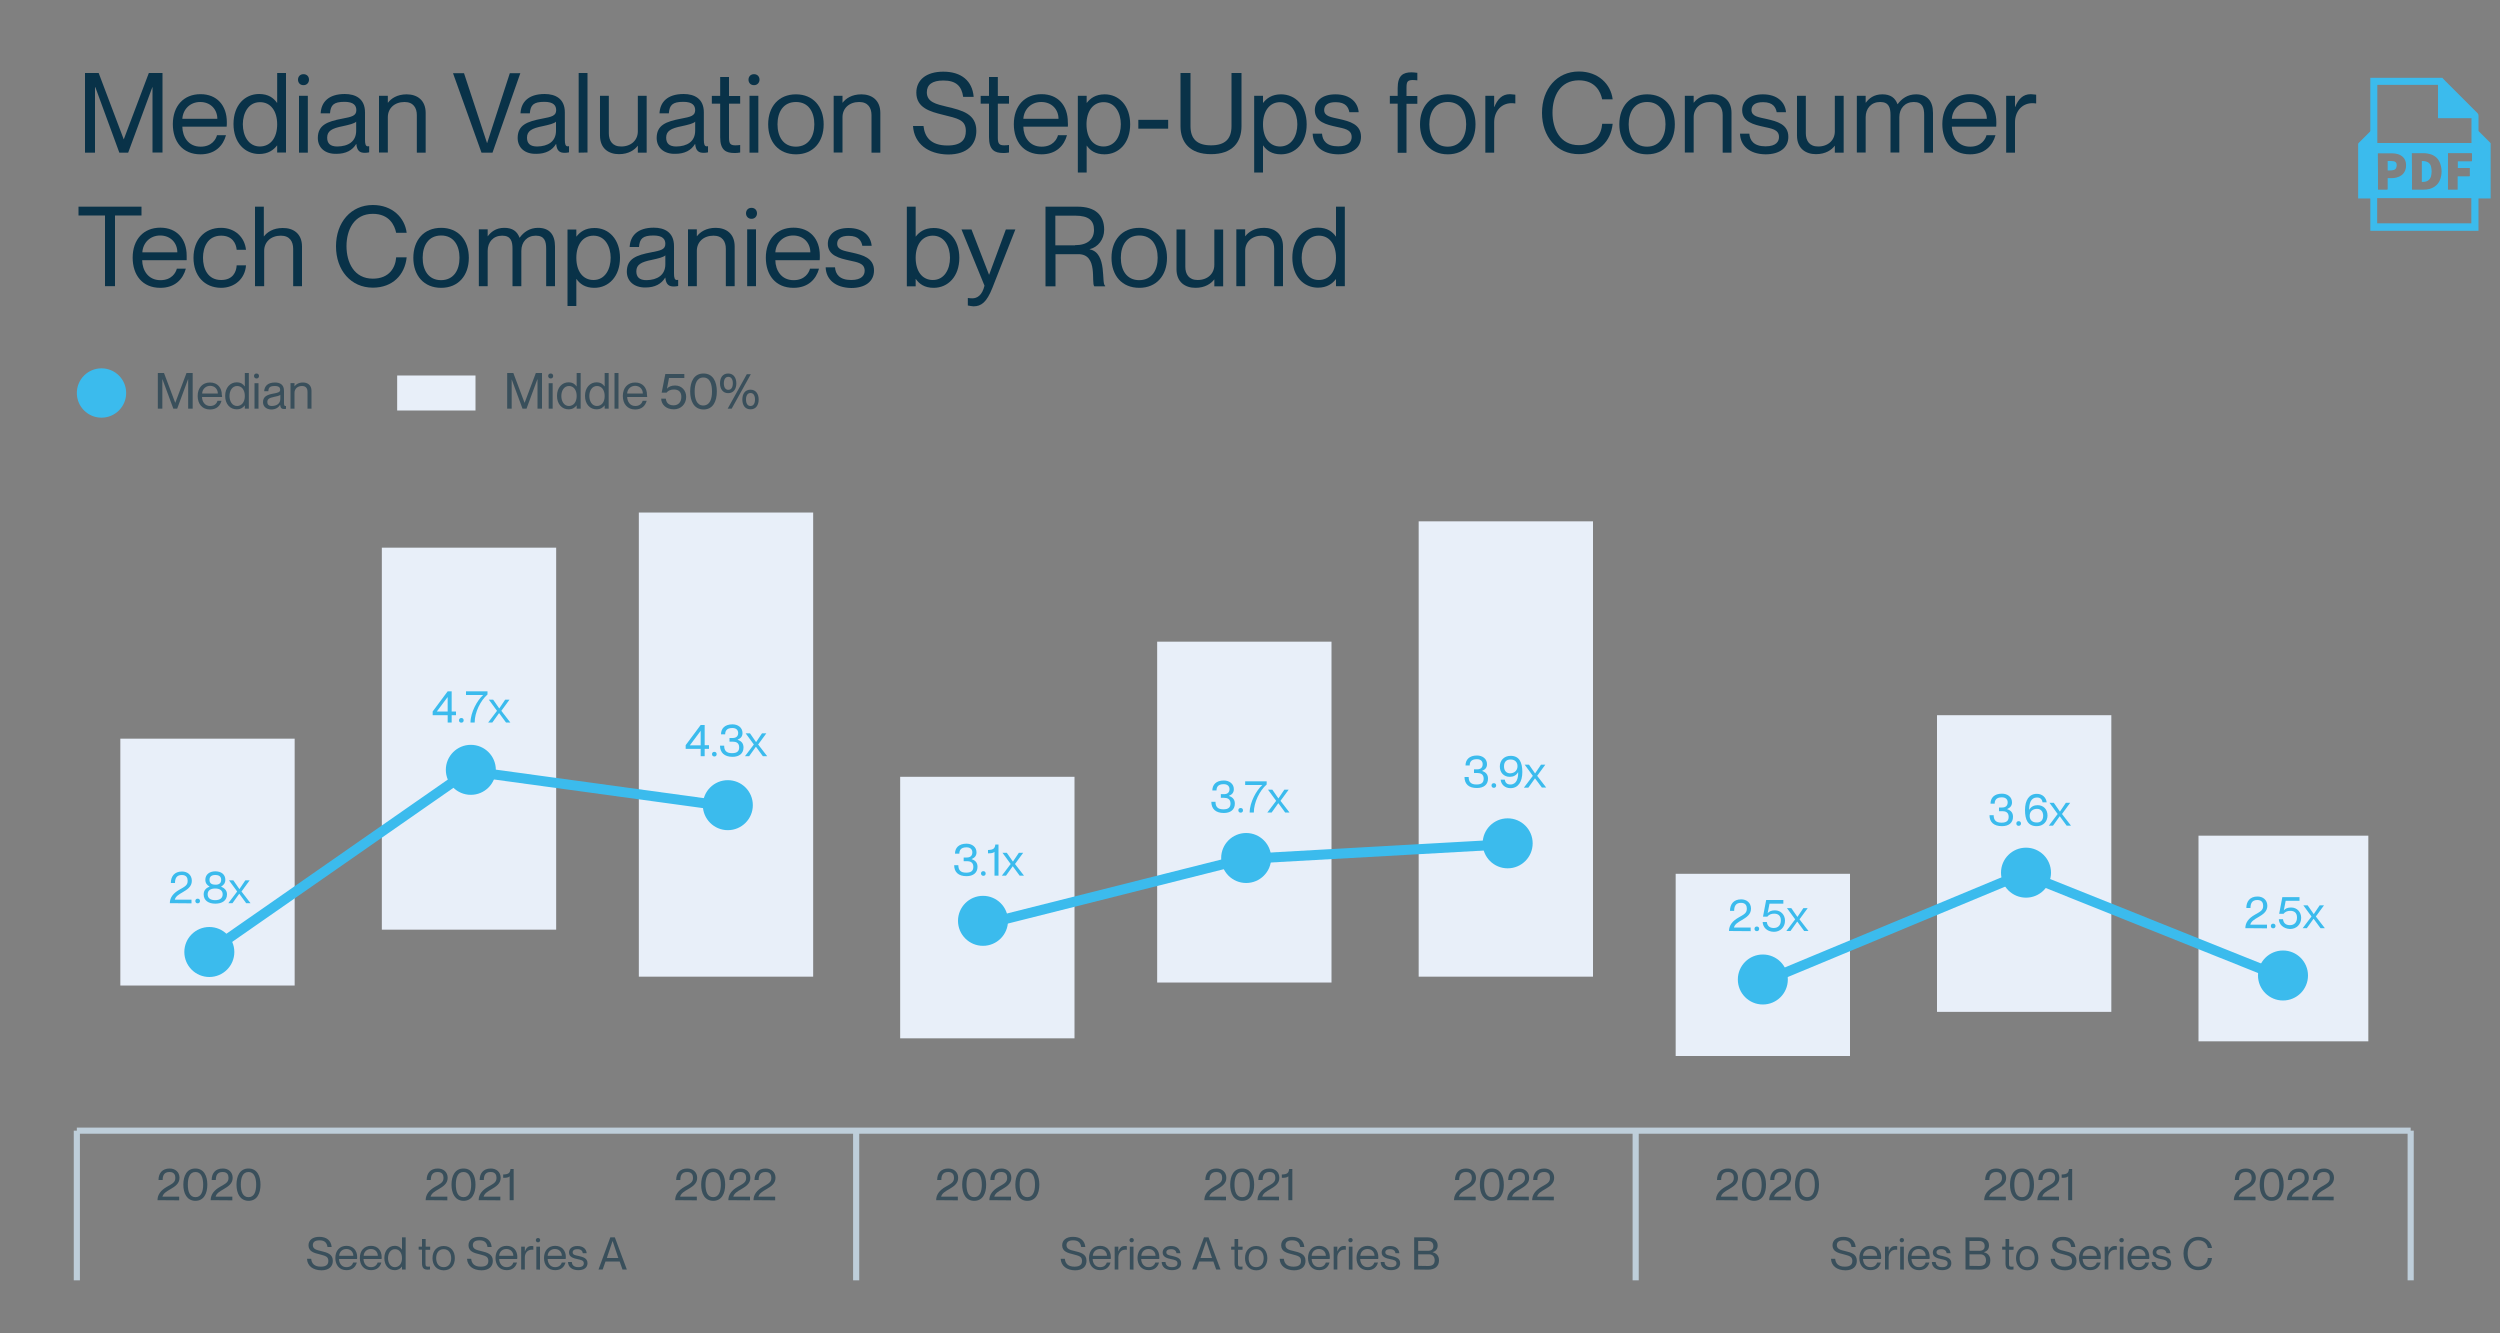 <?xml version="1.0" encoding="utf-8"?>
<svg xmlns="http://www.w3.org/2000/svg" id="Layer_1" style="enable-background:new 0 0 1500 800;" version="1.1" viewBox="0 0 1500 800" x="0px" y="0px">
<rect x="0" y="0" width="1500" height="800" fill="#808080" stroke="none"/>
<style type="text/css">
	.st0{fill:#093248;}
	.st1{fill:#394F5B;}
	.st2{fill:#E8EFF9;}
	.st3{fill:#3BBBED;}
	.st4{fill:none;stroke:#BECEDA;stroke-width:3.686;stroke-linejoin:round;stroke-miterlimit:10;}
	.st5{fill:none;stroke:#3BBBED;stroke-width:6;stroke-linecap:round;stroke-linejoin:round;stroke-miterlimit:10;}
</style>
<g>
	<path class="st0" d="M51,91.6V43.8h8.2l15,39.7h0.1l15-39.7h8.2v47.7h-6V52.3h-0.1L76.9,91.6h-5.3L57.2,52.3H57v39.3H51z"/>
	<path class="st0" d="M136,76h-26.6c0.1,6,3.5,12,11,12c6.7,0,9.2-4.5,9.8-6.9h5.4c-1.7,6.3-6.5,11.5-15.3,11.5&#xD;&#xA;		c-10.8,0-16.6-7.7-16.6-18.1c0-10.9,6.5-18,16.6-18c9.9,0,15.8,6.8,15.8,16.8C136.1,74.3,136.1,75.4,136,76z M130.4,71.3&#xD;&#xA;		c0-5.6-4-10.1-10.3-10.1c-5.9,0-10.3,4.2-10.7,10.1H130.4z"/>
	<path class="st0" d="M166.3,43.8h5.3v47.7h-5.3v-4.2h-0.1c-2,2.6-5.2,5.1-10.7,5.1c-8.5,0-15.4-6.7-15.4-18s6.8-18,15.4-18&#xD;&#xA;		c5.5,0,8.7,2.4,10.7,5.3h0.1V43.8z M166.3,74.6c0-8-3.9-13.3-10.3-13.3c-7,0-10.3,6.6-10.3,13.3S149,87.9,156,87.9&#xD;&#xA;		C162.4,87.8,166.3,82.6,166.3,74.6z"/>
	<path class="st0" d="M178.8,47.8c0-1.8,1.2-3.3,3.3-3.3s3.3,1.5,3.3,3.3c0,1.7-1.2,3.3-3.3,3.3S178.8,49.6,178.8,47.8z M179.4,91.6&#xD;&#xA;		V57.5h5.3v34.1H179.4z"/>
	<path class="st0" d="M190.7,82.8c0-7.8,5.7-9.9,14.6-11.6c5.8-1.1,8.5-1.7,8.5-5.1c0-2.7-1.5-5-7.1-5c-6.5,0-8.3,1.9-8.7,6.9h-5.6&#xD;&#xA;		c0.3-6.5,4.5-11.6,14.5-11.6c6.3,0,12.1,2.7,12.1,11v16.4c0,2.7,0.4,4,1.7,4c0.2,0,0.4,0,0.8-0.1v3.7c-0.9,0.2-1.7,0.3-2.6,0.3&#xD;&#xA;		c-2.9,0-4.7-1.1-5.1-5.3h-0.1c-2.2,3.7-6.1,5.9-11.8,5.9C195,92.5,190.7,88.6,190.7,82.8z M213.7,78.4V73c-1,1.1-4.3,1.9-8,2.7&#xD;&#xA;		c-6.6,1.3-9.4,2.9-9.4,6.9c0,3.3,1.7,5.3,6.1,5.3C208.9,87.8,213.7,85,213.7,78.4z"/>
	<path class="st0" d="M255.4,67.8v23.8h-5.3V69.1c0-4.4-2.1-7.9-7.4-7.9c-6,0-10,3.8-10,9.1v21.2h-5.3v-34h5.3v4.1h0.1&#xD;&#xA;		c1.8-2.4,5.4-5,11.2-5C250.2,56.6,255.4,60,255.4,67.8z"/>
	<path class="st0" d="M288.9,91.6l-17.1-47.7h6.6l13.8,41.9h0.1l13.6-41.9h6.3l-16.7,47.7C295.5,91.6,288.9,91.6,288.9,91.6z"/>
	<path class="st0" d="M310.6,82.8c0-7.8,5.7-9.9,14.6-11.6c5.8-1.1,8.5-1.7,8.5-5.1c0-2.7-1.5-5-7.1-5c-6.5,0-8.3,1.9-8.7,6.9h-5.6&#xD;&#xA;		c0.3-6.5,4.5-11.6,14.5-11.6c6.3,0,12.1,2.7,12.1,11v16.4c0,2.7,0.4,4,1.7,4c0.2,0,0.4,0,0.8-0.1v3.7c-0.9,0.2-1.7,0.3-2.6,0.3&#xD;&#xA;		c-2.9,0-4.7-1.1-5.1-5.3h-0.1c-2.2,3.7-6.1,5.9-11.8,5.9C314.9,92.5,310.6,88.6,310.6,82.8z M333.6,78.4V73c-1,1.1-4.3,1.9-8,2.7&#xD;&#xA;		c-6.6,1.3-9.4,2.9-9.4,6.9c0,3.3,1.7,5.3,6.1,5.3C328.7,87.8,333.6,85,333.6,78.4z"/>
	<path class="st0" d="M347.2,91.6V43.8h5.3v47.7L347.2,91.6L347.2,91.6z"/>
	<path class="st0" d="M382.7,57.5h5.3v34.1h-5.3v-4.1h-0.1c-1.8,2.4-5.4,5-11.2,5c-6.2,0-11.4-3.4-11.4-11.2V57.5h5.3V80&#xD;&#xA;		c0,4.4,2.1,7.9,7.4,7.9c6,0,10-3.8,10-9.1L382.7,57.5L382.7,57.5z"/>
	<path class="st0" d="M394,82.8c0-7.8,5.7-9.9,14.6-11.6c5.8-1.1,8.5-1.7,8.5-5.1c0-2.7-1.5-5-7.1-5c-6.5,0-8.3,1.9-8.7,6.9h-5.6&#xD;&#xA;		c0.3-6.5,4.5-11.6,14.5-11.6c6.3,0,12.1,2.7,12.1,11v16.4c0,2.7,0.4,4,1.7,4c0.2,0,0.4,0,0.8-0.1v3.7c-0.9,0.2-1.7,0.3-2.6,0.3&#xD;&#xA;		c-2.9,0-4.7-1.1-5.1-5.3H417c-2.2,3.7-6.1,5.9-11.8,5.9C398.4,92.5,394,88.6,394,82.8z M417.1,78.4V73c-1,1.1-4.3,1.9-8,2.7&#xD;&#xA;		c-6.6,1.3-9.4,2.9-9.4,6.9c0,3.3,1.7,5.3,6.1,5.3C412.2,87.8,417.1,85,417.1,78.4z"/>
	<path class="st0" d="M444.1,62.2h-6.7v20.5c0,3.6,0.9,4.5,3.9,4.5c1.1,0,1.7-0.1,2.8-0.2v4.5c-1.5,0.3-2.3,0.3-3.5,0.3&#xD;&#xA;		c-5,0-8.5-1.7-8.5-9.5V62.2h-5v-4.7h5V46.2h5.3v11.4h6.7L444.1,62.2L444.1,62.2z"/>
	<path class="st0" d="M449.1,47.8c0-1.8,1.2-3.3,3.3-3.3s3.3,1.5,3.3,3.3c0,1.7-1.2,3.3-3.3,3.3S449.1,49.6,449.1,47.8z M449.7,91.6&#xD;&#xA;		V57.5h5.3v34.1H449.7z"/>
	<path class="st0" d="M460.9,74.6c0-10.6,6.3-18,16.7-18c10.3,0,16.6,7.4,16.6,18s-6.3,18-16.6,18C467.2,92.6,460.9,85.2,460.9,74.6&#xD;&#xA;		z M488.6,74.6c0-7.3-3.4-13.4-11-13.4c-7.7,0-11.1,6.1-11.1,13.4S469.9,88,477.6,88C485.2,87.9,488.6,81.8,488.6,74.6z"/>
	<path class="st0" d="M528.2,67.8v23.8h-5.3V69.1c0-4.4-2.1-7.9-7.4-7.9c-6,0-10,3.8-10,9.1v21.2h-5.3v-34h5.3v4.1h0.1&#xD;&#xA;		c1.8-2.4,5.4-5,11.2-5C523,56.6,528.2,60,528.2,67.8z"/>
	<path class="st0" d="M547.8,75.6h6.3c0.7,6.6,4.4,11.7,14.4,11.7c8.6,0,11-3.8,11-8.7c0-6.7-4.7-7.5-14-9.8&#xD;&#xA;		c-7.2-1.8-15.7-4-15.7-13.2c0-7.6,5.9-12.6,16.2-12.6c10.8,0,17.4,5.5,18.2,15.1h-6.3c-0.9-6.4-4.2-9.8-11.9-9.8&#xD;&#xA;		c-6.7,0-9.9,2.5-9.9,7.1c0,5.9,5.7,7.1,11.9,8.6c9.3,2.2,17.8,4.3,17.8,14.5c0,7.9-5.1,14.2-17,14.2&#xD;&#xA;		C556.8,92.5,548.5,86.2,547.8,75.6z"/>
	<path class="st0" d="M605.4,62.2h-6.7v20.5c0,3.6,0.9,4.5,3.9,4.5c1.1,0,1.7-0.1,2.8-0.2v4.5c-1.5,0.3-2.3,0.3-3.5,0.3&#xD;&#xA;		c-5,0-8.5-1.7-8.5-9.5V62.2h-5v-4.7h5V46.2h5.3v11.4h6.7V62.2z"/>
	<path class="st0" d="M640.7,76H614c0.1,6,3.5,12,11,12c6.7,0,9.2-4.5,9.8-6.9h5.4c-1.7,6.3-6.5,11.5-15.3,11.5&#xD;&#xA;		c-10.8,0-16.6-7.7-16.6-18.1c0-10.9,6.5-18,16.6-18c9.9,0,15.8,6.8,15.8,16.8C640.8,74.3,640.8,75.4,640.7,76z M635.1,71.3&#xD;&#xA;		c0-5.6-4-10.1-10.4-10.1c-5.9,0-10.3,4.2-10.7,10.1H635.1z"/>
	<path class="st0" d="M678.1,74.6c0,11.2-6.8,18-15.4,18c-5.5,0-8.7-2.4-10.7-5.3h0v16.2h-5.3v-46h5.3v4.2h0.1&#xD;&#xA;		c2-2.6,5.2-5.1,10.7-5.1C671.3,56.6,678.1,63.3,678.1,74.6z M672.5,74.6c0-6.7-3.3-13.3-10.3-13.3c-6.3,0-10.3,5.3-10.3,13.3&#xD;&#xA;		s3.9,13.3,10.3,13.3C669.3,87.8,672.5,81.2,672.5,74.6z"/>
	<path class="st0" d="M683,77.2v-5.3h17.9v5.3H683z"/>
	<path class="st0" d="M708.3,75.7V43.8h6v31.9c0,7.7,4,11.5,12.3,11.5s12.3-3.7,12.3-11.5V43.8h6v31.9c0,9.7-5.5,16.8-18.3,16.8&#xD;&#xA;		C713.9,92.5,708.3,85.4,708.3,75.7z"/>
	<path class="st0" d="M784,74.6c0,11.2-6.8,18-15.4,18c-5.5,0-8.7-2.4-10.7-5.3h-0.1v16.2h-5.3v-46h5.3v4.2h0.1&#xD;&#xA;		c2-2.6,5.2-5.1,10.7-5.1C777.2,56.6,784,63.3,784,74.6z M778.4,74.6c0-6.7-3.3-13.3-10.3-13.3c-6.3,0-10.3,5.3-10.3,13.3&#xD;&#xA;		s3.9,13.3,10.3,13.3C775.2,87.8,778.4,81.2,778.4,74.6z"/>
	<path class="st0" d="M787.6,80.2h5.6c0.3,4.1,2.7,7.6,9.7,7.6c6.5,0,8.1-3,8.1-5.6c0-4.7-4.9-5.1-9.1-6.1c-5.9-1.3-13-2.9-13-10&#xD;&#xA;		c0-5.7,4.6-9.5,12.4-9.5c8.8,0,13.4,4.8,13.9,10.7h-5.6c-0.5-2.6-1.9-6-8.2-6c-4.8,0-6.9,1.9-6.9,4.7c0,3.9,4.3,4.3,9.1,5.4&#xD;&#xA;		c6.1,1.4,13,3.1,13,10.7c0,6.4-5,10.5-13.7,10.5C793.1,92.5,787.8,87.2,787.6,80.2z"/>
	<path class="st0" d="M843.9,52.7v4.9h6.5v4.7h-6.5v29.4h-5.3V62.2h-4.7v-4.7h4.7v-4.6c0-7.7,3.3-9.5,8.3-9.5c1,0,1.8,0.1,3.5,0.3&#xD;&#xA;		v4.5c-1.3-0.1-1.9-0.2-2.8-0.2C844.5,48.1,843.9,49,843.9,52.7z"/>
	<path class="st0" d="M852,74.6c0-10.6,6.3-18,16.7-18c10.3,0,16.6,7.4,16.6,18s-6.3,18-16.6,18C858.3,92.6,852,85.2,852,74.6z&#xD;&#xA;		 M879.7,74.6c0-7.3-3.4-13.4-11-13.4c-7.7,0-11.1,6.1-11.1,13.4S861,88,868.7,88C876.3,87.9,879.7,81.8,879.7,74.6z"/>
	<path class="st0" d="M909.2,56.8v5.3c-0.8-0.1-1.4-0.2-2.2-0.2c-6.3,0-10.5,4.9-10.5,11.5v18.2h-5.3V57.5h5.3v6.7h0.1&#xD;&#xA;		c1.8-4.5,4.5-7.7,9.4-7.7C907.4,56.6,908.3,56.7,909.2,56.8z"/>
	<path class="st0" d="M925.2,67.7c0-14.4,9-24.8,22.1-24.8c11.7,0,19.2,7.6,20.3,16.7h-6.3c-0.9-4.5-4.1-11.4-14-11.4&#xD;&#xA;		c-11.4,0-15.8,9.8-15.8,19.4c0,9.7,4.5,19.5,15.8,19.5c10,0,13.6-6.8,14-12.8h6.3c-1.1,10.6-8.5,18.2-20.3,18.2&#xD;&#xA;		C934.2,92.5,925.2,82.1,925.2,67.7z"/>
	<path class="st0" d="M971.6,74.6c0-10.6,6.3-18,16.7-18c10.3,0,16.6,7.4,16.6,18s-6.3,18-16.6,18C977.9,92.6,971.6,85.2,971.6,74.6&#xD;&#xA;		z M999.3,74.6c0-7.3-3.4-13.4-11-13.4c-7.7,0-11.1,6.1-11.1,13.4S980.6,88,988.3,88C995.9,87.9,999.3,81.8,999.3,74.6z"/>
	<path class="st0" d="M1038.9,67.8v23.8h-5.3V69.1c0-4.4-2.1-7.9-7.4-7.9c-6,0-10,3.8-10,9.1v21.2h-5.3v-34h5.3v4.1h0.1&#xD;&#xA;		c1.8-2.4,5.4-5,11.2-5C1033.7,56.6,1038.9,60,1038.9,67.8z"/>
	<path class="st0" d="M1044,80.2h5.6c0.3,4.1,2.7,7.6,9.7,7.6c6.5,0,8.1-3,8.1-5.6c0-4.7-4.9-5.1-9.1-6.1c-5.9-1.3-13-2.9-13-10&#xD;&#xA;		c0-5.7,4.6-9.5,12.4-9.5c8.8,0,13.4,4.8,13.9,10.7h-5.6c-0.5-2.6-1.9-6-8.2-6c-4.8,0-6.9,1.9-6.9,4.7c0,3.9,4.3,4.3,9.1,5.4&#xD;&#xA;		c6.1,1.4,13,3.1,13,10.7c0,6.4-5,10.5-13.7,10.5C1049.5,92.5,1044.2,87.2,1044,80.2z"/>
	<path class="st0" d="M1100.9,57.5h5.3v34.1h-5.3v-4.1h-0.1c-1.8,2.4-5.4,5-11.2,5c-6.2,0-11.4-3.4-11.4-11.2V57.5h5.3V80&#xD;&#xA;		c0,4.4,2.1,7.9,7.4,7.9c6,0,10-3.8,10-9.1L1100.9,57.5L1100.9,57.5z"/>
	<path class="st0" d="M1159.8,67.8v23.8h-5.3V69.1c0-4.4-0.9-7.9-6.2-7.9s-8.7,3.8-8.7,9.1v21.2h-5.3V69.1c0-4.4-0.9-7.9-6.2-7.9&#xD;&#xA;		s-8.7,3.8-8.7,9.1v21.2h-5.3v-34h5.3v4.1h0.1c1.8-2.4,4.7-5,9.9-5c4.9,0,7.7,2.1,9.1,5.9h0.1c2.3-3.2,5.9-5.9,11-5.9&#xD;&#xA;		C1156.4,56.6,1159.8,60.7,1159.8,67.8z"/>
	<path class="st0" d="M1197.7,76h-26.6c0.1,6,3.5,12,11,12c6.7,0,9.2-4.5,9.8-6.9h5.4c-1.7,6.3-6.5,11.5-15.3,11.5&#xD;&#xA;		c-10.8,0-16.6-7.7-16.6-18.1c0-10.9,6.5-18,16.6-18c9.9,0,15.8,6.8,15.8,16.8C1197.8,74.3,1197.8,75.4,1197.7,76z M1192.1,71.3&#xD;&#xA;		c0-5.6-4-10.1-10.3-10.1c-5.9,0-10.3,4.2-10.7,10.1H1192.1z"/>
	<path class="st0" d="M1221.7,56.8v5.3c-0.8-0.1-1.4-0.2-2.2-0.2c-6.3,0-10.5,4.9-10.5,11.5v18.2h-5.3V57.5h5.3v6.7h0.1&#xD;&#xA;		c1.8-4.5,4.5-7.7,9.4-7.7C1219.8,56.6,1220.7,56.7,1221.7,56.8z"/>
	<path class="st0" d="M63,171.7v-42.4H47.1V124h37.8v5.3H69v42.4L63,171.7L63,171.7z"/>
	<path class="st0" d="M112,156.1H85.3c0.1,6,3.5,12,11,12c6.7,0,9.2-4.5,9.8-6.9h5.4c-1.7,6.3-6.5,11.5-15.3,11.5&#xD;&#xA;		c-10.8,0-16.6-7.7-16.6-18.1c0-10.9,6.5-18,16.6-18c9.9,0,15.8,6.8,15.8,16.8C112,154.4,112,155.6,112,156.1z M106.4,151.4&#xD;&#xA;		c0-5.6-4-10.1-10.3-10.1c-5.9,0-10.3,4.2-10.7,10.1H106.4z"/>
	<path class="st0" d="M116.1,154.7c0-10.7,6.5-18,16.5-18c8.4,0,14.2,5.6,15,13.2H142c-0.3-3.7-2.5-8.5-9.3-8.5&#xD;&#xA;		c-8.1,0-10.9,6.9-10.9,13.3s2.8,13.3,10.9,13.3c6.9,0,9.1-4.7,9.3-8.8h5.6c-0.5,7.7-6.5,13.5-15,13.5&#xD;&#xA;		C122.6,172.6,116.1,165.4,116.1,154.7z"/>
	<path class="st0" d="M181.2,147.9v23.8h-5.3v-22.4c0-4.4-2.1-7.9-7.4-7.9c-6,0-10,3.8-10,9.1v21.2H153V124h5.3v17.8h0.1&#xD;&#xA;		c1.8-2.4,5.4-5,11.2-5C175.9,136.7,181.2,140.1,181.2,147.9z"/>
	<path class="st0" d="M201.6,147.8c0-14.4,9-24.8,22.1-24.8c11.7,0,19.2,7.6,20.3,16.7h-6.3c-0.9-4.5-4.1-11.4-14-11.4&#xD;&#xA;		c-11.4,0-15.8,9.8-15.8,19.4c0,9.7,4.5,19.5,15.8,19.5c10,0,13.6-6.8,14-12.8h6.3c-1.1,10.6-8.5,18.2-20.3,18.2&#xD;&#xA;		C210.6,172.6,201.6,162.2,201.6,147.8z"/>
	<path class="st0" d="M248,154.7c0-10.6,6.3-18,16.7-18c10.3,0,16.6,7.4,16.6,18s-6.3,18-16.6,18C254.3,172.7,248,165.3,248,154.7z&#xD;&#xA;		 M275.7,154.7c0-7.3-3.4-13.4-11-13.4c-7.7,0-11.1,6.1-11.1,13.4c0,7.3,3.4,13.4,11.1,13.4C272.3,168,275.7,162,275.7,154.7z"/>
	<path class="st0" d="M333,147.9v23.8h-5.3v-22.4c0-4.4-0.9-7.9-6.2-7.9s-8.7,3.8-8.7,9.1v21.2h-5.3v-22.4c0-4.4-0.9-7.9-6.2-7.9&#xD;&#xA;		s-8.7,3.8-8.7,9.1v21.2h-5.3v-34.1h5.3v4.1h0.1c1.8-2.4,4.7-5,9.9-5c4.9,0,7.7,2.1,9.1,5.9h0.1c2.3-3.2,5.9-5.9,11-5.9&#xD;&#xA;		C329.7,136.7,333,140.8,333,147.9z"/>
	<path class="st0" d="M372,154.7c0,11.2-6.8,18-15.4,18c-5.5,0-8.7-2.4-10.7-5.3h-0.1v16.2h-5.3v-45.9h5.3v4.2h0.1&#xD;&#xA;		c2-2.6,5.2-5.1,10.7-5.1C365.2,136.7,372,143.5,372,154.7z M366.4,154.7c0-6.7-3.3-13.3-10.3-13.3c-6.3,0-10.3,5.3-10.3,13.3&#xD;&#xA;		s3.9,13.3,10.3,13.3C363.1,168,366.4,161.4,366.4,154.7z"/>
	<path class="st0" d="M376.1,163c0-7.8,5.7-9.9,14.6-11.6c5.8-1.1,8.5-1.7,8.5-5.1c0-2.7-1.5-5-7.1-5c-6.5,0-8.3,1.9-8.7,6.9h-5.6&#xD;&#xA;		c0.3-6.5,4.5-11.6,14.5-11.6c6.3,0,12.1,2.7,12.1,11V164c0,2.7,0.4,4,1.7,4c0.2,0,0.4,0,0.8-0.1v3.7c-0.9,0.2-1.7,0.3-2.6,0.3&#xD;&#xA;		c-2.9,0-4.7-1.1-5.1-5.3h-0.1c-2.2,3.7-6.1,5.9-11.8,5.9C380.5,172.6,376.1,168.7,376.1,163z M399.2,158.6v-5.4&#xD;&#xA;		c-1,1.1-4.3,1.9-8,2.7c-6.6,1.3-9.4,2.9-9.4,6.9c0,3.3,1.7,5.3,6.1,5.3C394.3,168,399.2,165.1,399.2,158.6z"/>
	<path class="st0" d="M440.8,147.9v23.8h-5.3v-22.4c0-4.4-2.1-7.9-7.4-7.9c-6,0-10,3.8-10,9.1v21.2h-5.3v-34.1h5.3v4.1h0.1&#xD;&#xA;		c1.8-2.4,5.4-5,11.2-5C435.6,136.7,440.8,140.1,440.8,147.9z"/>
	<path class="st0" d="M447.6,128c0-1.8,1.2-3.3,3.3-3.3s3.3,1.5,3.3,3.3c0,1.7-1.2,3.3-3.3,3.3S447.6,129.7,447.6,128z M448.3,171.7&#xD;&#xA;		v-34.1h5.3v34.1L448.3,171.7L448.3,171.7z"/>
	<path class="st0" d="M491.8,156.1h-26.6c0.1,6,3.5,12,11,12c6.7,0,9.2-4.5,9.8-6.9h5.4c-1.7,6.3-6.5,11.5-15.3,11.5&#xD;&#xA;		c-10.8,0-16.6-7.7-16.6-18.1c0-10.9,6.5-18,16.6-18c9.9,0,15.8,6.8,15.8,16.8C491.9,154.4,491.9,155.6,491.8,156.1z M486.2,151.4&#xD;&#xA;		c0-5.6-4-10.1-10.3-10.1c-5.9,0-10.3,4.2-10.7,10.1H486.2z"/>
	<path class="st0" d="M495.4,160.4h5.6c0.3,4.1,2.7,7.6,9.7,7.6c6.5,0,8.1-3,8.1-5.6c0-4.7-4.9-5.1-9.1-6.1c-5.9-1.3-13-2.9-13-10&#xD;&#xA;		c0-5.7,4.6-9.5,12.4-9.5c8.8,0,13.4,4.8,13.9,10.7h-5.6c-0.5-2.6-1.9-6-8.2-6c-4.8,0-6.9,1.9-6.9,4.7c0,3.9,4.3,4.3,9.1,5.4&#xD;&#xA;		c6.1,1.4,13,3.1,13,10.7c0,6.4-5,10.5-13.7,10.5C500.9,172.6,495.6,167.4,495.4,160.4z"/>
	<path class="st0" d="M575.6,154.7c0,11.2-6.8,18-15.4,18c-5.5,0-8.7-2.4-10.7-5.3h-0.1v4.4h-5.3V124h5.3v17.9h0.1&#xD;&#xA;		c2-2.6,5.2-5.1,10.7-5.1C568.8,136.7,575.6,143.5,575.6,154.7z M570,154.7c0-6.7-3.3-13.3-10.3-13.3c-6.3,0-10.3,5.3-10.3,13.3&#xD;&#xA;		s3.9,13.3,10.3,13.3C566.7,168,570,161.4,570,154.7z"/>
	<path class="st0" d="M580.7,183.3v-4.5c1.1,0.1,1.7,0.2,2.7,0.2c2.8,0,5.9-1.7,7.3-7.6l-13.8-33.7h6l10.5,27.1h0.1l10-27.1h5.7&#xD;&#xA;		l-13.8,35.1c-3.4,8.6-6.7,11-11.3,11C583,183.7,582.2,183.6,580.7,183.3z"/>
	<path class="st0" d="M627.3,171.7V124h19.2c10.5,0,16,4.9,16,13.8c0,5.9-3.7,10.5-8.7,11.7v0.1c10.8,2.1,6.8,21,9.3,21.8v0.4h-6.5&#xD;&#xA;		c-2.1-2,2.5-19.3-9.6-19.3h-13.7v19.3h-6V171.7z M645,147.1c7.3,0,11.4-3.3,11.4-9.2c0-5.5-3.1-8.5-11.2-8.5h-12v17.8H645V147.1z"/>
	<path class="st0" d="M666.9,154.7c0-10.6,6.3-18,16.7-18c10.3,0,16.6,7.4,16.6,18s-6.3,18-16.6,18&#xD;&#xA;		C673.1,172.7,666.9,165.3,666.9,154.7z M694.6,154.7c0-7.3-3.4-13.4-11-13.4c-7.7,0-11.1,6.1-11.1,13.4c0,7.3,3.4,13.4,11.1,13.4&#xD;&#xA;		C691.2,168,694.6,162,694.6,154.7z"/>
	<path class="st0" d="M728.6,137.7h5.3v34.1h-5.3v-4.1h-0.1c-1.8,2.4-5.4,5-11.2,5c-6.2,0-11.4-3.4-11.4-11.2v-23.8h5.3v22.4&#xD;&#xA;		c0,4.4,2.1,7.9,7.4,7.9c6,0,10-3.8,10-9.1V137.7z"/>
	<path class="st0" d="M769.8,147.9v23.8h-5.3v-22.4c0-4.4-2.1-7.9-7.4-7.9c-6,0-10,3.8-10,9.1v21.2h-5.3v-34.1h5.3v4.1h0.1&#xD;&#xA;		c1.8-2.4,5.4-5,11.2-5C764.5,136.7,769.8,140.1,769.8,147.9z"/>
	<path class="st0" d="M801.6,124h5.3v47.7h-5.3v-4.2h-0.1c-2,2.6-5.2,5.1-10.7,5.1c-8.5,0-15.4-6.7-15.4-18s6.8-18,15.4-18&#xD;&#xA;		c5.5,0,8.7,2.4,10.7,5.3h0.1V124z M801.6,154.7c0-8-3.9-13.3-10.3-13.3c-7,0-10.3,6.6-10.3,13.3s3.3,13.3,10.3,13.3&#xD;&#xA;		C797.7,168,801.6,162.7,801.6,154.7z"/>
</g>
<g>
	<path class="st1" d="M94.7,245.2v-21.4h3.7l6.7,17.8h0.1l6.7-17.8h3.7v21.4h-2.7v-17.6h-0.1l-6.5,17.6H104l-6.5-17.6h-0.1v17.6&#xD;&#xA;		H94.7z"/>
	<path class="st1" d="M133.2,238.2h-12c0.1,2.7,1.6,5.4,4.9,5.4c3,0,4.1-2,4.4-3.1h2.4c-0.8,2.9-2.9,5.2-6.9,5.2&#xD;&#xA;		c-4.8,0-7.4-3.5-7.4-8.1c0-4.9,2.9-8.1,7.4-8.1c4.5,0,7.1,3.1,7.1,7.5C133.3,237.4,133.3,238,133.2,238.2z M130.7,236.1&#xD;&#xA;		c0-2.5-1.8-4.6-4.6-4.6c-2.6,0-4.7,1.9-4.8,4.6H130.7z"/>
	<path class="st1" d="M146.9,223.8h2.4v21.4h-2.4v-1.9h-0.1c-0.9,1.2-2.3,2.3-4.8,2.3c-3.8,0-6.9-3-6.9-8.1c0-5,3.1-8.1,6.9-8.1&#xD;&#xA;		c2.5,0,3.9,1.1,4.8,2.4h0.1V223.8z M146.9,237.6c0-3.6-1.8-6-4.6-6c-3.1,0-4.6,3-4.6,6s1.5,6,4.6,6&#xD;&#xA;		C145.1,243.5,146.9,241.2,146.9,237.6z"/>
	<path class="st1" d="M152.4,225.6c0-0.8,0.5-1.5,1.5-1.5s1.5,0.7,1.5,1.5s-0.5,1.5-1.5,1.5S152.4,226.3,152.4,225.6z M152.7,245.2&#xD;&#xA;		v-15.3h2.4v15.3H152.7z"/>
	<path class="st1" d="M157.8,241.3c0-3.5,2.6-4.5,6.5-5.2c2.6-0.5,3.8-0.8,3.8-2.3c0-1.2-0.7-2.2-3.2-2.2c-2.9,0-3.8,0.9-3.9,3.1&#xD;&#xA;		h-2.5c0.2-2.9,2-5.2,6.5-5.2c2.9,0,5.4,1.2,5.4,5v7.3c0,1.2,0.2,1.8,0.8,1.8c0.1,0,0.2,0,0.4,0v1.7c-0.4,0.1-0.8,0.1-1.2,0.1&#xD;&#xA;		c-1.3,0-2.1-0.5-2.3-2.4H168c-1,1.6-2.7,2.7-5.3,2.7C159.8,245.6,157.8,243.9,157.8,241.3z M168.2,239.3v-2.4&#xD;&#xA;		c-0.5,0.5-1.9,0.9-3.6,1.2c-3,0.6-4.2,1.3-4.2,3.1c0,1.5,0.8,2.4,2.8,2.4C166,243.5,168.2,242.2,168.2,239.3z"/>
	<path class="st1" d="M186.9,234.5v10.7h-2.4v-10.1c0-2-0.9-3.5-3.3-3.5c-2.7,0-4.5,1.7-4.5,4.1v9.5h-2.4v-15.3h2.4v1.8h0.1&#xD;&#xA;		c0.8-1.1,2.4-2.2,5-2.2C184.5,229.5,186.9,231,186.9,234.5z"/>
</g>
<g>
	<path class="st1" d="M304.3,245.2v-21.4h3.7l6.7,17.8h0.1l6.7-17.8h3.7v21.4h-2.7v-17.6h-0.1l-6.5,17.6h-2.4l-6.5-17.6h0v17.6&#xD;&#xA;		H304.3z"/>
	<path class="st1" d="M328.9,225.6c0-0.8,0.5-1.5,1.5-1.5s1.5,0.7,1.5,1.5s-0.5,1.5-1.5,1.5S328.9,226.3,328.9,225.6z M329.2,245.2&#xD;&#xA;		v-15.3h2.4v15.3H329.2z"/>
	<path class="st1" d="M346,223.8h2.4v21.4H346v-1.9h-0.1c-0.9,1.2-2.3,2.3-4.8,2.3c-3.8,0-6.9-3-6.9-8.1c0-5,3.1-8.1,6.9-8.1&#xD;&#xA;		c2.5,0,3.9,1.1,4.8,2.4h0.1V223.8z M346,237.6c0-3.6-1.8-6-4.6-6c-3.1,0-4.6,3-4.6,6s1.5,6,4.6,6C344.2,243.5,346,241.2,346,237.6z"/>
	<path class="st1" d="M362.8,223.8h2.4v21.4h-2.4v-1.9h-0.1c-0.9,1.2-2.3,2.3-4.8,2.3c-3.8,0-6.9-3-6.9-8.1c0-5,3.1-8.1,6.9-8.1&#xD;&#xA;		c2.5,0,3.9,1.1,4.8,2.4h0.1V223.8z M362.8,237.6c0-3.6-1.8-6-4.6-6c-3.1,0-4.6,3-4.6,6s1.5,6,4.6,6&#xD;&#xA;		C361.1,243.5,362.8,241.2,362.8,237.6z"/>
	<path class="st1" d="M368.7,245.2v-21.4h2.4v21.4H368.7z"/>
	<path class="st1" d="M388.3,238.2h-12c0.1,2.7,1.6,5.4,4.9,5.4c3,0,4.1-2,4.4-3.1h2.4c-0.8,2.9-2.9,5.2-6.9,5.2&#xD;&#xA;		c-4.8,0-7.4-3.5-7.4-8.1c0-4.9,2.9-8.1,7.4-8.1s7.1,3.1,7.1,7.5C388.3,237.4,388.3,238,388.3,238.2z M385.7,236.1&#xD;&#xA;		c0-2.5-1.8-4.6-4.6-4.6c-2.6,0-4.7,1.9-4.8,4.6H385.7z"/>
	<path class="st1" d="M396.7,239.2h2.8c0.2,2,1.3,4,4.6,4c2.8,0,4.7-1.8,4.7-5.1c0-3.1-1.8-4.4-4.4-4.4c-1.9,0-3.5,0.6-4.5,1.9H397&#xD;&#xA;		l2.2-11.2h11.4v2.4h-9.2l-1.2,6.3v0.1c1-1.2,2.6-1.9,4.9-1.9c3.9,0,6.6,3,6.6,6.8c0,4.5-3.3,7.5-7.4,7.5&#xD;&#xA;		C399.5,245.6,396.8,242.6,396.7,239.2z"/>
	<path class="st1" d="M414.1,234.9c0-5.9,2.3-10.8,8-10.8s8,4.9,8,10.8s-2.3,10.8-8,10.8C416.4,245.6,414.1,240.7,414.1,234.9z&#xD;&#xA;		 M427.2,234.9c0-4.4-1.2-8.4-5.2-8.4s-5.2,4-5.2,8.4s1.2,8.4,5.2,8.4C426,243.2,427.2,239.3,427.2,234.9z"/>
	<path class="st1" d="M432,230c0-3.2,1.5-5.9,4.9-5.9c3.3,0,4.9,2.7,4.9,5.9s-1.5,5.9-4.9,5.9C433.6,235.9,432,233.2,432,230z&#xD;&#xA;		 M439.7,230c0-2.3-0.9-3.9-2.7-3.9s-2.7,1.6-2.7,3.9s0.9,3.9,2.7,3.9S439.7,232.3,439.7,230z M436.6,245.2l11.5-20.7h2.4L439,245.2&#xD;&#xA;		H436.6z M445.4,239.7c0-3.2,1.5-5.9,4.9-5.9c3.3,0,4.9,2.7,4.9,5.9s-1.5,5.9-4.9,5.9C446.9,245.6,445.4,242.9,445.4,239.7z&#xD;&#xA;		 M453,239.7c0-2.3-0.9-3.9-2.7-3.9s-2.7,1.6-2.7,3.9c0,2.3,0.9,3.9,2.7,3.9S453,242,453,239.7z"/>
</g>
<rect class="st2" height="21" width="47" x="238.3" y="225.3"/>
<g>
	<path class="st1" d="M184.2,755.3h2.5c0.3,2.7,1.8,4.7,5.8,4.7c3.5,0,4.5-1.5,4.5-3.5c0-2.7-1.9-3-5.6-4c-2.9-0.7-6.3-1.6-6.3-5.3&#xD;&#xA;		c0-3.1,2.4-5.1,6.5-5.1c4.4,0,7,2.2,7.4,6.1h-2.5c-0.4-2.6-1.7-4-4.8-4c-2.7,0-4,1-4,2.9c0,2.4,2.3,2.9,4.8,3.5&#xD;&#xA;		c3.8,0.9,7.2,1.8,7.2,5.9c0,3.2-2.1,5.7-6.9,5.7C187.8,762.1,184.4,759.6,184.2,755.3z"/>
	<path class="st1" d="M214.2,755.4h-10.8c0.1,2.4,1.4,4.9,4.5,4.9c2.7,0,3.7-1.8,4-2.8h2.2c-0.7,2.6-2.6,4.6-6.2,4.6&#xD;&#xA;		c-4.3,0-6.7-3.1-6.7-7.3c0-4.4,2.6-7.3,6.7-7.3c4,0,6.4,2.8,6.4,6.8C214.3,754.8,214.3,755.2,214.2,755.4z M212,753.5&#xD;&#xA;		c0-2.3-1.6-4.1-4.2-4.1c-2.4,0-4.2,1.7-4.3,4.1H212z"/>
	<path class="st1" d="M228.9,755.4h-10.8c0.1,2.4,1.4,4.9,4.5,4.9c2.7,0,3.7-1.8,4-2.8h2.2c-0.7,2.6-2.6,4.6-6.2,4.6&#xD;&#xA;		c-4.3,0-6.7-3.1-6.7-7.3c0-4.4,2.6-7.3,6.7-7.3c4,0,6.4,2.8,6.4,6.8C229,754.8,229,755.2,228.9,755.4z M226.7,753.5&#xD;&#xA;		c0-2.3-1.6-4.1-4.2-4.1c-2.4,0-4.2,1.7-4.3,4.1H226.7z"/>
	<path class="st1" d="M241.2,742.4h2.2v19.3h-2.2V760h-0.1c-0.8,1.1-2.1,2.1-4.3,2.1c-3.5,0-6.2-2.7-6.2-7.3s2.8-7.3,6.2-7.3&#xD;&#xA;		c2.2,0,3.5,1,4.3,2.2h0.1V742.4z M241.2,754.9c0-3.2-1.6-5.4-4.2-5.4c-2.8,0-4.2,2.7-4.2,5.4s1.3,5.4,4.2,5.4&#xD;&#xA;		C239.6,760.2,241.2,758.1,241.2,754.9z"/>
	<path class="st1" d="M258,749.9h-2.7v8.3c0,1.5,0.3,1.8,1.6,1.8c0.5,0,0.7,0,1.1-0.1v1.8c-0.6,0.1-0.9,0.1-1.4,0.1&#xD;&#xA;		c-2,0-3.4-0.7-3.4-3.8v-8.2h-2V748h2v-4.6h2.2v4.6h2.7v1.9H258z"/>
	<path class="st1" d="M259.5,754.9c0-4.3,2.5-7.3,6.7-7.3s6.7,3,6.7,7.3s-2.5,7.3-6.7,7.3C262,762.1,259.5,759.2,259.5,754.9z&#xD;&#xA;		 M270.7,754.9c0-2.9-1.4-5.4-4.5-5.4s-4.5,2.5-4.5,5.4s1.4,5.4,4.5,5.4C269.3,760.3,270.7,757.8,270.7,754.9z"/>
	<path class="st1" d="M280.2,755.3h2.5c0.3,2.7,1.8,4.7,5.8,4.7c3.5,0,4.5-1.5,4.5-3.5c0-2.7-1.9-3-5.6-4c-2.9-0.7-6.3-1.6-6.3-5.3&#xD;&#xA;		c0-3.1,2.4-5.1,6.5-5.1c4.4,0,7,2.2,7.4,6.1h-2.5c-0.4-2.6-1.7-4-4.8-4c-2.7,0-4,1-4,2.9c0,2.4,2.3,2.9,4.8,3.5&#xD;&#xA;		c3.8,0.9,7.2,1.8,7.2,5.9c0,3.2-2.1,5.7-6.9,5.7C283.8,762.1,280.5,759.6,280.2,755.3z"/>
	<path class="st1" d="M310.3,755.4h-10.8c0.1,2.4,1.4,4.9,4.5,4.9c2.7,0,3.7-1.8,4-2.8h2.2c-0.7,2.6-2.6,4.6-6.2,4.6&#xD;&#xA;		c-4.3,0-6.7-3.1-6.7-7.3c0-4.4,2.6-7.3,6.7-7.3c4,0,6.4,2.8,6.4,6.8C310.3,754.8,310.3,755.2,310.3,755.4z M308,753.5&#xD;&#xA;		c0-2.3-1.6-4.1-4.2-4.1c-2.4,0-4.2,1.7-4.3,4.1H308z"/>
	<path class="st1" d="M320,747.7v2.2c-0.3-0.1-0.6-0.1-0.9-0.1c-2.5,0-4.2,2-4.2,4.6v7.3h-2.2V748h2.2v2.7h0.1&#xD;&#xA;		c0.7-1.8,1.8-3.1,3.8-3.1C319.2,747.6,319.6,747.6,320,747.7z"/>
	<path class="st1" d="M321.5,744.1c0-0.7,0.5-1.3,1.3-1.3c0.9,0,1.3,0.6,1.3,1.3s-0.5,1.3-1.3,1.3&#xD;&#xA;		C322,745.4,321.5,744.8,321.5,744.1z M321.8,761.7V748h2.2v13.8L321.8,761.7L321.8,761.7z"/>
	<path class="st1" d="M339.4,755.4h-10.8c0.1,2.4,1.4,4.9,4.5,4.9c2.7,0,3.7-1.8,4-2.8h2.2c-0.7,2.6-2.6,4.6-6.2,4.6&#xD;&#xA;		c-4.3,0-6.7-3.1-6.7-7.3c0-4.4,2.6-7.3,6.7-7.3c4,0,6.4,2.8,6.4,6.8C339.4,754.8,339.4,755.2,339.4,755.4z M337.1,753.5&#xD;&#xA;		c0-2.3-1.6-4.1-4.2-4.1c-2.4,0-4.2,1.7-4.3,4.1H337.1z"/>
	<path class="st1" d="M340.8,757.2h2.3c0.1,1.7,1.1,3.1,3.9,3.1c2.6,0,3.3-1.2,3.3-2.3c0-1.9-2-2.1-3.7-2.5c-2.4-0.5-5.2-1.2-5.2-4&#xD;&#xA;		c0-2.3,1.9-3.9,5-3.9c3.6,0,5.4,1.9,5.6,4.3h-2.3c-0.2-1.1-0.8-2.4-3.3-2.4c-1.9,0-2.8,0.8-2.8,1.9c0,1.6,1.8,1.8,3.7,2.2&#xD;&#xA;		c2.5,0.6,5.2,1.3,5.2,4.3c0,2.6-2,4.2-5.5,4.2C343,762.1,340.9,760,340.8,757.2z"/>
	<path class="st1" d="M359.1,761.7l7.1-19.3h2.7l7.2,19.3h-2.6l-1.7-4.8h-8.5l-1.7,4.8H359.1z M364.1,754.8h6.9l-3.4-10.1h-0.1&#xD;&#xA;		L364.1,754.8z"/>
</g>
<g>
	<path class="st1" d="M636.4,755.3h2.5c0.3,2.7,1.8,4.7,5.8,4.7c3.5,0,4.5-1.5,4.5-3.5c0-2.7-1.9-3-5.6-4c-2.9-0.7-6.3-1.6-6.3-5.3&#xD;&#xA;		c0-3.1,2.4-5.1,6.5-5.1c4.4,0,7,2.2,7.4,6.1h-2.5c-0.4-2.6-1.7-4-4.8-4c-2.7,0-4,1-4,2.9c0,2.4,2.3,2.9,4.8,3.5&#xD;&#xA;		c3.8,0.9,7.2,1.8,7.2,5.9c0,3.2-2.1,5.7-6.9,5.7C640,762.1,636.7,759.6,636.4,755.3z"/>
	<path class="st1" d="M666.4,755.4h-10.8c0.1,2.4,1.4,4.9,4.5,4.9c2.7,0,3.7-1.8,4-2.8h2.2c-0.7,2.6-2.6,4.6-6.2,4.6&#xD;&#xA;		c-4.3,0-6.7-3.1-6.7-7.3c0-4.4,2.6-7.3,6.7-7.3c4,0,6.4,2.8,6.4,6.8C666.5,754.8,666.5,755.2,666.4,755.4z M664.2,753.5&#xD;&#xA;		c0-2.3-1.6-4.1-4.2-4.1c-2.4,0-4.2,1.7-4.3,4.1H664.2z"/>
	<path class="st1" d="M676.1,747.7v2.2c-0.3-0.1-0.6-0.1-0.9-0.1c-2.5,0-4.2,2-4.2,4.6v7.3h-2.2V748h2.2v2.7h0.1&#xD;&#xA;		c0.7-1.8,1.8-3.1,3.8-3.1C675.4,747.6,675.7,747.6,676.1,747.7z"/>
	<path class="st1" d="M677.7,744.1c0-0.7,0.5-1.3,1.3-1.3s1.3,0.6,1.3,1.3s-0.5,1.3-1.3,1.3S677.7,744.8,677.7,744.1z M677.9,761.7&#xD;&#xA;		V748h2.2v13.8L677.9,761.7L677.9,761.7z"/>
	<path class="st1" d="M695.5,755.4h-10.8c0.1,2.4,1.4,4.9,4.5,4.9c2.7,0,3.7-1.8,4-2.8h2.2c-0.7,2.6-2.6,4.6-6.2,4.6&#xD;&#xA;		c-4.3,0-6.7-3.1-6.7-7.3c0-4.4,2.6-7.3,6.7-7.3c4,0,6.4,2.8,6.4,6.8C695.6,754.8,695.6,755.2,695.5,755.4z M693.3,753.5&#xD;&#xA;		c0-2.3-1.6-4.1-4.2-4.1c-2.4,0-4.2,1.7-4.3,4.1H693.3z"/>
	<path class="st1" d="M697,757.2h2.3c0.1,1.7,1.1,3.1,3.9,3.1c2.6,0,3.3-1.2,3.3-2.3c0-1.9-2-2.1-3.7-2.5c-2.4-0.5-5.2-1.2-5.2-4&#xD;&#xA;		c0-2.3,1.9-3.9,5-3.9c3.6,0,5.4,1.9,5.6,4.3h-2.3c-0.2-1.1-0.8-2.4-3.3-2.4c-1.9,0-2.8,0.8-2.8,1.9c0,1.6,1.8,1.8,3.7,2.2&#xD;&#xA;		c2.5,0.6,5.2,1.3,5.2,4.3c0,2.6-2,4.2-5.5,4.2C699.2,762.1,697.1,760,697,757.2z"/>
	<path class="st1" d="M715.3,761.7l7.1-19.3h2.7l7.2,19.3h-2.6l-1.7-4.8h-8.5l-1.7,4.8H715.3z M720.3,754.8h6.9l-3.4-10.1h-0.1&#xD;&#xA;		L720.3,754.8z"/>
	<path class="st1" d="M745.5,749.9h-2.7v8.3c0,1.5,0.4,1.8,1.6,1.8c0.5,0,0.7,0,1.1-0.1v1.8c-0.6,0.1-0.9,0.1-1.4,0.1&#xD;&#xA;		c-2,0-3.4-0.7-3.4-3.8v-8.2h-2V748h2v-4.6h2.2v4.6h2.7L745.5,749.9L745.5,749.9z"/>
	<path class="st1" d="M747,754.9c0-4.3,2.5-7.3,6.7-7.3s6.7,3,6.7,7.3s-2.5,7.3-6.7,7.3C749.6,762.1,747,759.2,747,754.9z&#xD;&#xA;		 M758.2,754.9c0-2.9-1.4-5.4-4.5-5.4s-4.5,2.5-4.5,5.4s1.4,5.4,4.5,5.4C756.9,760.3,758.2,757.8,758.2,754.9z"/>
	<path class="st1" d="M767.8,755.3h2.5c0.3,2.7,1.8,4.7,5.8,4.7c3.5,0,4.5-1.5,4.5-3.5c0-2.7-1.9-3-5.6-4c-2.9-0.7-6.3-1.6-6.3-5.3&#xD;&#xA;		c0-3.1,2.4-5.1,6.5-5.1c4.4,0,7,2.2,7.4,6.1h-2.5c-0.4-2.6-1.7-4-4.8-4c-2.7,0-4,1-4,2.9c0,2.4,2.3,2.9,4.8,3.5&#xD;&#xA;		c3.8,0.9,7.2,1.8,7.2,5.9c0,3.2-2.1,5.7-6.9,5.7C771.4,762.1,768,759.6,767.8,755.3z"/>
	<path class="st1" d="M797.8,755.4H787c0.1,2.4,1.4,4.9,4.5,4.9c2.7,0,3.7-1.8,4-2.8h2.2c-0.7,2.6-2.6,4.6-6.2,4.6&#xD;&#xA;		c-4.3,0-6.7-3.1-6.7-7.3c0-4.4,2.6-7.3,6.7-7.3c4,0,6.4,2.8,6.4,6.8C797.8,754.8,797.8,755.2,797.8,755.4z M795.5,753.5&#xD;&#xA;		c0-2.3-1.6-4.1-4.2-4.1c-2.4,0-4.2,1.7-4.3,4.1H795.5z"/>
	<path class="st1" d="M807.5,747.7v2.2c-0.3-0.1-0.6-0.1-0.9-0.1c-2.5,0-4.2,2-4.2,4.6v7.3h-2.2V748h2.2v2.7h0.1&#xD;&#xA;		c0.7-1.8,1.8-3.1,3.8-3.1C806.7,747.6,807.1,747.6,807.5,747.7z"/>
	<path class="st1" d="M809,744.1c0-0.7,0.5-1.3,1.3-1.3c0.9,0,1.3,0.6,1.3,1.3s-0.5,1.3-1.3,1.3C809.5,745.4,809,744.8,809,744.1z&#xD;&#xA;		 M809.3,761.7V748h2.2v13.8L809.3,761.7L809.3,761.7z"/>
	<path class="st1" d="M826.9,755.4h-10.8c0.1,2.4,1.4,4.9,4.5,4.9c2.7,0,3.7-1.8,4-2.8h2.2c-0.7,2.6-2.6,4.6-6.2,4.6&#xD;&#xA;		c-4.3,0-6.7-3.1-6.7-7.3c0-4.4,2.6-7.3,6.7-7.3c4,0,6.4,2.8,6.4,6.8C826.9,754.8,826.9,755.2,826.9,755.4z M824.7,753.5&#xD;&#xA;		c0-2.3-1.6-4.1-4.2-4.1c-2.4,0-4.2,1.7-4.3,4.1H824.7z"/>
	<path class="st1" d="M828.4,757.2h2.3c0.1,1.7,1.1,3.1,3.9,3.1c2.6,0,3.3-1.2,3.3-2.3c0-1.9-2-2.1-3.7-2.5c-2.4-0.5-5.2-1.2-5.2-4&#xD;&#xA;		c0-2.3,1.9-3.9,5-3.9c3.6,0,5.4,1.9,5.6,4.3h-2.3c-0.2-1.1-0.8-2.4-3.3-2.4c-1.9,0-2.8,0.8-2.8,1.9c0,1.6,1.8,1.8,3.7,2.2&#xD;&#xA;		c2.5,0.6,5.2,1.3,5.2,4.3c0,2.6-2,4.2-5.5,4.2C830.6,762.1,828.4,760,828.4,757.2z"/>
	<path class="st1" d="M848.5,761.7v-19.3h7.8c3.9,0,6.3,1.9,6.3,4.9c0,2.4-1.4,3.5-3,4v0.1c2,0.4,3.8,1.9,3.8,4.8&#xD;&#xA;		c0,3.6-2.5,5.6-6.5,5.6L848.5,761.7L848.5,761.7z M856.5,750.5c2.8,0,3.5-1.2,3.5-2.9s-1-3-3.2-3h-5.9v5.9H856.5z M856.9,759.6&#xD;&#xA;		c3.1,0,3.9-1.6,3.9-3.5c0-2.1-1.3-3.5-3.3-3.5h-6.6v6.9L856.9,759.6L856.9,759.6z"/>
</g>
<g>
	<path class="st1" d="M1098.6,755.3h2.5c0.3,2.7,1.8,4.7,5.8,4.7c3.5,0,4.5-1.5,4.5-3.5c0-2.7-1.9-3-5.6-4c-2.9-0.7-6.3-1.6-6.3-5.3&#xD;&#xA;		c0-3.1,2.4-5.1,6.5-5.1c4.4,0,7,2.2,7.4,6.1h-2.5c-0.4-2.6-1.7-4-4.8-4c-2.7,0-4,1-4,2.9c0,2.4,2.3,2.9,4.8,3.5&#xD;&#xA;		c3.8,0.9,7.2,1.8,7.2,5.9c0,3.2-2.1,5.7-6.9,5.7C1102.2,762.1,1098.8,759.6,1098.6,755.3z"/>
	<path class="st1" d="M1128.6,755.4h-10.8c0.1,2.4,1.4,4.9,4.5,4.9c2.7,0,3.7-1.8,4-2.8h2.2c-0.7,2.6-2.6,4.6-6.2,4.6&#xD;&#xA;		c-4.3,0-6.7-3.1-6.7-7.3c0-4.4,2.6-7.3,6.7-7.3c4,0,6.4,2.8,6.4,6.8C1128.6,754.8,1128.6,755.2,1128.6,755.4z M1126.3,753.5&#xD;&#xA;		c0-2.3-1.6-4.1-4.2-4.1c-2.4,0-4.2,1.7-4.3,4.1H1126.3z"/>
	<path class="st1" d="M1138.3,747.7v2.2c-0.3-0.1-0.6-0.1-0.9-0.1c-2.5,0-4.2,2-4.2,4.6v7.3h-2.2V748h2.2v2.7h0.1&#xD;&#xA;		c0.7-1.8,1.8-3.1,3.8-3.1C1137.5,747.6,1137.9,747.6,1138.3,747.7z"/>
	<path class="st1" d="M1139.8,744.1c0-0.7,0.5-1.3,1.3-1.3c0.9,0,1.3,0.6,1.3,1.3s-0.5,1.3-1.3,1.3&#xD;&#xA;		C1140.3,745.4,1139.8,744.8,1139.8,744.1z M1140.1,761.7V748h2.2v13.8L1140.1,761.7L1140.1,761.7z"/>
	<path class="st1" d="M1157.7,755.4h-10.8c0.1,2.4,1.4,4.9,4.5,4.9c2.7,0,3.7-1.8,4-2.8h2.2c-0.7,2.6-2.6,4.6-6.2,4.6&#xD;&#xA;		c-4.3,0-6.7-3.1-6.7-7.3c0-4.4,2.6-7.3,6.7-7.3c4,0,6.4,2.8,6.4,6.8C1157.7,754.8,1157.7,755.2,1157.7,755.4z M1155.4,753.5&#xD;&#xA;		c0-2.3-1.6-4.1-4.2-4.1c-2.4,0-4.2,1.7-4.3,4.1H1155.4z"/>
	<path class="st1" d="M1159.1,757.2h2.3c0.1,1.7,1.1,3.1,3.9,3.1c2.6,0,3.3-1.2,3.3-2.3c0-1.9-2-2.1-3.7-2.5c-2.4-0.5-5.2-1.2-5.2-4&#xD;&#xA;		c0-2.3,1.9-3.9,5-3.9c3.6,0,5.4,1.9,5.6,4.3h-2.3c-0.2-1.1-0.8-2.4-3.3-2.4c-1.9,0-2.8,0.8-2.8,1.9c0,1.6,1.8,1.8,3.7,2.2&#xD;&#xA;		c2.5,0.6,5.2,1.3,5.2,4.3c0,2.6-2,4.2-5.5,4.2C1161.4,762.1,1159.2,760,1159.1,757.2z"/>
	<path class="st1" d="M1179.3,761.7v-19.3h7.8c3.9,0,6.3,1.9,6.3,4.9c0,2.4-1.4,3.5-3,4v0.1c2,0.4,3.8,1.9,3.8,4.8&#xD;&#xA;		c0,3.6-2.5,5.6-6.5,5.6L1179.3,761.7L1179.3,761.7z M1187.3,750.5c2.8,0,3.5-1.2,3.5-2.9s-1-3-3.2-3h-5.9v5.9H1187.3z&#xD;&#xA;		 M1187.7,759.6c3.1,0,3.9-1.6,3.9-3.5c0-2.1-1.3-3.5-3.3-3.5h-6.6v6.9L1187.7,759.6L1187.7,759.6z"/>
	<path class="st1" d="M1208.1,749.9h-2.7v8.3c0,1.5,0.3,1.8,1.6,1.8c0.5,0,0.7,0,1.1-0.1v1.8c-0.6,0.1-0.9,0.1-1.4,0.1&#xD;&#xA;		c-2,0-3.4-0.7-3.4-3.8v-8.2h-2V748h2v-4.6h2.2v4.6h2.7L1208.1,749.9L1208.1,749.9z"/>
	<path class="st1" d="M1209.6,754.9c0-4.3,2.5-7.3,6.7-7.3s6.7,3,6.7,7.3s-2.5,7.3-6.7,7.3C1212.2,762.1,1209.6,759.2,1209.6,754.9z&#xD;&#xA;		 M1220.8,754.9c0-2.9-1.4-5.4-4.5-5.4s-4.5,2.5-4.5,5.4s1.4,5.4,4.5,5.4C1219.5,760.3,1220.8,757.8,1220.8,754.9z"/>
	<path class="st1" d="M1230.4,755.3h2.5c0.3,2.7,1.8,4.7,5.8,4.7c3.5,0,4.5-1.5,4.5-3.5c0-2.7-1.9-3-5.6-4c-2.9-0.7-6.3-1.6-6.3-5.3&#xD;&#xA;		c0-3.1,2.4-5.1,6.5-5.1c4.4,0,7,2.2,7.4,6.1h-2.5c-0.4-2.6-1.7-4-4.8-4c-2.7,0-4,1-4,2.9c0,2.4,2.3,2.9,4.8,3.5&#xD;&#xA;		c3.8,0.9,7.2,1.8,7.2,5.9c0,3.2-2.1,5.7-6.9,5.7C1234,762.1,1230.6,759.6,1230.4,755.3z"/>
	<path class="st1" d="M1260.4,755.4h-10.8c0.1,2.4,1.4,4.9,4.5,4.9c2.7,0,3.7-1.8,4-2.8h2.2c-0.7,2.6-2.6,4.6-6.2,4.6&#xD;&#xA;		c-4.3,0-6.7-3.1-6.7-7.3c0-4.4,2.6-7.3,6.7-7.3c4,0,6.4,2.8,6.4,6.8C1260.4,754.8,1260.4,755.2,1260.4,755.4z M1258.1,753.5&#xD;&#xA;		c0-2.3-1.6-4.1-4.2-4.1c-2.4,0-4.2,1.7-4.3,4.1H1258.1z"/>
	<path class="st1" d="M1270.1,747.7v2.2c-0.3-0.1-0.6-0.1-0.9-0.1c-2.5,0-4.2,2-4.2,4.6v7.3h-2.2V748h2.2v2.7h0.1&#xD;&#xA;		c0.7-1.8,1.8-3.1,3.8-3.1C1269.4,747.6,1269.7,747.6,1270.1,747.7z"/>
	<path class="st1" d="M1271.6,744.1c0-0.7,0.5-1.3,1.4-1.3s1.3,0.6,1.3,1.3s-0.5,1.3-1.3,1.3&#xD;&#xA;		C1272.1,745.4,1271.6,744.8,1271.6,744.1z M1271.9,761.7V748h2.2v13.8L1271.9,761.7L1271.9,761.7z"/>
	<path class="st1" d="M1289.5,755.4h-10.8c0.1,2.4,1.4,4.9,4.5,4.9c2.7,0,3.7-1.8,4-2.8h2.2c-0.7,2.6-2.6,4.6-6.2,4.6&#xD;&#xA;		c-4.3,0-6.7-3.1-6.7-7.3c0-4.4,2.6-7.3,6.7-7.3c4,0,6.4,2.8,6.4,6.8C1289.5,754.8,1289.5,755.2,1289.5,755.4z M1287.3,753.5&#xD;&#xA;		c0-2.3-1.6-4.1-4.2-4.1c-2.4,0-4.2,1.7-4.3,4.1H1287.3z"/>
	<path class="st1" d="M1291,757.2h2.3c0.1,1.7,1.1,3.1,3.9,3.1c2.6,0,3.3-1.2,3.3-2.3c0-1.9-2-2.1-3.7-2.5c-2.4-0.5-5.2-1.2-5.2-4&#xD;&#xA;		c0-2.3,1.9-3.9,5-3.9c3.6,0,5.4,1.9,5.6,4.3h-2.3c-0.2-1.1-0.8-2.4-3.3-2.4c-1.9,0-2.8,0.8-2.8,1.9c0,1.6,1.8,1.8,3.7,2.2&#xD;&#xA;		c2.5,0.6,5.2,1.3,5.2,4.3c0,2.6-2,4.2-5.5,4.2C1293.2,762.1,1291,760,1291,757.2z"/>
	<path class="st1" d="M1310.1,752.1c0-5.8,3.6-10,8.9-10c4.7,0,7.7,3.1,8.2,6.7h-2.5c-0.4-1.8-1.6-4.6-5.7-4.6c-4.6,0-6.4,4-6.4,7.9&#xD;&#xA;		s1.8,7.9,6.4,7.9c4,0,5.5-2.8,5.7-5.2h2.5c-0.4,4.3-3.5,7.3-8.2,7.3C1313.7,762.1,1310.1,757.9,1310.1,752.1z"/>
</g>
<g>
	<path class="st1" d="M94.5,720.1c0-3.4,2.1-6,5.6-8s5.1-2.7,5.1-5.4c0-1.6-0.6-3.5-3.5-3.5c-3.3,0-4.1,2.2-4.1,4.8h-2.5&#xD;&#xA;		c0-3.9,2.1-6.9,6.7-6.9c3.2,0,5.9,2,5.9,5.6s-2.9,5.3-5.6,6.9c-2.1,1.2-4.1,2.4-4.6,4.3v0.1h10v2.2L94.5,720.1L94.5,720.1z"/>
	<path class="st1" d="M110,710.8c0-5.3,2.1-9.7,7.2-9.7s7.2,4.4,7.2,9.7s-2.1,9.7-7.2,9.7C112.1,720.4,110,716,110,710.8z&#xD;&#xA;		 M121.9,710.8c0-4-1.1-7.6-4.6-7.6c-3.6,0-4.6,3.6-4.6,7.6s1.1,7.5,4.6,7.5S121.9,714.7,121.9,710.8z"/>
	<path class="st1" d="M126.4,720.1c0-3.4,2.1-6,5.6-8s5.1-2.7,5.1-5.4c0-1.6-0.6-3.5-3.5-3.5c-3.3,0-4.1,2.2-4.1,4.8H127&#xD;&#xA;		c0-3.9,2.1-6.9,6.7-6.9c3.2,0,5.9,2,5.9,5.6s-2.9,5.3-5.6,6.9c-2.1,1.2-4.1,2.4-4.6,4.3v0.1h10v2.2L126.4,720.1L126.4,720.1z"/>
	<path class="st1" d="M141.9,710.8c0-5.3,2.1-9.7,7.2-9.7c5.1,0,7.2,4.4,7.2,9.7s-2.1,9.7-7.2,9.7C144,720.4,141.9,716,141.9,710.8z&#xD;&#xA;		 M153.7,710.8c0-4-1.1-7.6-4.6-7.6c-3.6,0-4.6,3.6-4.6,7.6s1.1,7.5,4.6,7.5C152.7,718.3,153.7,714.7,153.7,710.8z"/>
</g>
<g>
	<path class="st1" d="M255.4,720.1c0-3.4,2.1-6,5.6-8s5.1-2.7,5.1-5.4c0-1.6-0.6-3.5-3.5-3.5c-3.3,0-4.1,2.2-4.1,4.8H256&#xD;&#xA;		c0-3.9,2.1-6.9,6.7-6.9c3.2,0,5.9,2,5.9,5.6s-2.9,5.3-5.6,6.9c-2.1,1.2-4.1,2.4-4.6,4.3v0.1h10v2.2L255.4,720.1L255.4,720.1z"/>
	<path class="st1" d="M270.9,710.8c0-5.3,2.1-9.7,7.2-9.7s7.2,4.4,7.2,9.7s-2.1,9.7-7.2,9.7C273,720.4,270.9,716,270.9,710.8z&#xD;&#xA;		 M282.7,710.8c0-4-1.1-7.6-4.6-7.6c-3.6,0-4.6,3.6-4.6,7.6s1.1,7.5,4.6,7.5S282.7,714.7,282.7,710.8z"/>
	<path class="st1" d="M287.2,720.1c0-3.4,2.1-6,5.6-8s5.1-2.7,5.1-5.4c0-1.6-0.6-3.5-3.5-3.5c-3.3,0-4.1,2.2-4.1,4.8h-2.5&#xD;&#xA;		c0-3.9,2.1-6.9,6.7-6.9c3.2,0,5.9,2,5.9,5.6s-2.9,5.3-5.6,6.9c-2.1,1.2-4.1,2.4-4.6,4.3v0.1h10v2.2L287.2,720.1L287.2,720.1z"/>
	<path class="st1" d="M305.8,705.8c-0.8,0.8-2.2,0.9-3.9,0.9v-2c3.5-0.1,4.1-1.1,4.4-3.3h1.9v18.7h-2.4V705.8z"/>
</g>
<g>
	<path class="st1" d="M405.1,720.1c0-3.4,2.1-6,5.6-8s5.1-2.7,5.1-5.4c0-1.6-0.6-3.5-3.5-3.5c-3.3,0-4.1,2.2-4.1,4.8h-2.5&#xD;&#xA;		c0-3.9,2.1-6.9,6.7-6.9c3.2,0,5.9,2,5.9,5.6s-2.9,5.3-5.6,6.9c-2.1,1.2-4.1,2.4-4.6,4.3v0.1h10v2.2L405.1,720.1L405.1,720.1z"/>
	<path class="st1" d="M420.7,710.8c0-5.3,2.1-9.7,7.2-9.7s7.2,4.4,7.2,9.7s-2.1,9.7-7.2,9.7C422.7,720.4,420.7,716,420.7,710.8z&#xD;&#xA;		 M432.5,710.8c0-4-1.1-7.6-4.6-7.6s-4.6,3.6-4.6,7.6s1.1,7.5,4.6,7.5S432.5,714.7,432.5,710.8z"/>
	<path class="st1" d="M437,720.1c0-3.4,2.1-6,5.6-8s5.1-2.7,5.1-5.4c0-1.6-0.6-3.5-3.5-3.5c-3.3,0-4.1,2.2-4.1,4.8h-2.5&#xD;&#xA;		c0-3.9,2.1-6.9,6.7-6.9c3.2,0,5.9,2,5.9,5.6s-2.9,5.3-5.6,6.9c-2.1,1.2-4.1,2.4-4.6,4.3v0.1h10v2.2L437,720.1L437,720.1z"/>
	<path class="st1" d="M452.1,720.1c0-3.4,2.1-6,5.6-8s5.1-2.7,5.1-5.4c0-1.6-0.6-3.5-3.5-3.5c-3.3,0-4.1,2.2-4.1,4.8h-2.5&#xD;&#xA;		c0-3.9,2.1-6.9,6.7-6.9c3.2,0,5.9,2,5.9,5.6s-2.9,5.3-5.6,6.9c-2.1,1.2-4.1,2.4-4.6,4.3v0.1h10v2.2L452.1,720.1L452.1,720.1z"/>
</g>
<g>
	<path class="st1" d="M561.7,720.1c0-3.4,2.1-6,5.6-8s5.1-2.7,5.1-5.4c0-1.6-0.6-3.5-3.5-3.5c-3.3,0-4.1,2.2-4.1,4.8h-2.5&#xD;&#xA;		c0-3.9,2.1-6.9,6.7-6.9c3.2,0,5.9,2,5.9,5.6s-2.9,5.3-5.6,6.9c-2.1,1.2-4.1,2.4-4.6,4.3v0.1h10v2.2L561.7,720.1L561.7,720.1z"/>
	<path class="st1" d="M577.3,710.8c0-5.3,2.1-9.7,7.2-9.7s7.2,4.4,7.2,9.7s-2.1,9.7-7.2,9.7S577.3,716,577.3,710.8z M589.1,710.8&#xD;&#xA;		c0-4-1.1-7.6-4.6-7.6c-3.6,0-4.6,3.6-4.6,7.6s1.1,7.5,4.6,7.5S589.1,714.7,589.1,710.8z"/>
	<path class="st1" d="M593.6,720.1c0-3.4,2.1-6,5.6-8s5.1-2.7,5.1-5.4c0-1.6-0.6-3.5-3.5-3.5c-3.3,0-4.1,2.2-4.1,4.8h-2.5&#xD;&#xA;		c0-3.9,2.1-6.9,6.7-6.9c3.2,0,5.9,2,5.9,5.6s-2.9,5.3-5.6,6.9c-2.1,1.2-4.1,2.4-4.6,4.3v0.1h10v2.2L593.6,720.1L593.6,720.1z"/>
	<path class="st1" d="M609.2,710.8c0-5.3,2.1-9.7,7.2-9.7s7.2,4.4,7.2,9.7s-2.1,9.7-7.2,9.7S609.2,716,609.2,710.8z M621,710.8&#xD;&#xA;		c0-4-1.1-7.6-4.6-7.6c-3.6,0-4.6,3.6-4.6,7.6s1.1,7.5,4.6,7.5S621,714.7,621,710.8z"/>
</g>
<g>
	<path class="st1" d="M722.6,720.1c0-3.4,2.1-6,5.6-8s5.1-2.7,5.1-5.4c0-1.6-0.6-3.5-3.5-3.5c-3.3,0-4.1,2.2-4.1,4.8h-2.5&#xD;&#xA;		c0-3.9,2.1-6.9,6.7-6.9c3.2,0,5.9,2,5.9,5.6s-2.9,5.3-5.6,6.9c-2.1,1.2-4.1,2.4-4.6,4.3v0.1h10v2.2L722.6,720.1L722.6,720.1z"/>
	<path class="st1" d="M738.1,710.8c0-5.3,2.1-9.7,7.2-9.7s7.2,4.4,7.2,9.7s-2.1,9.7-7.2,9.7S738.1,716,738.1,710.8z M749.9,710.8&#xD;&#xA;		c0-4-1.1-7.6-4.6-7.6c-3.6,0-4.6,3.6-4.6,7.6s1.1,7.5,4.6,7.5C748.9,718.3,749.9,714.7,749.9,710.8z"/>
	<path class="st1" d="M754.5,720.1c0-3.4,2.1-6,5.6-8s5.1-2.7,5.1-5.4c0-1.6-0.6-3.5-3.5-3.5c-3.3,0-4.1,2.2-4.1,4.8H755&#xD;&#xA;		c0-3.9,2.1-6.9,6.7-6.9c3.2,0,5.9,2,5.9,5.6s-2.9,5.3-5.6,6.9c-2.1,1.2-4.1,2.4-4.6,4.3v0.1h10v2.2L754.5,720.1L754.5,720.1z"/>
	<path class="st1" d="M773,705.8c-0.8,0.8-2.2,0.9-3.9,0.9v-2c3.5-0.1,4.1-1.1,4.4-3.3h1.9v18.7H773V705.8z"/>
</g>
<g>
	<path class="st1" d="M872.4,720.1c0-3.4,2.1-6,5.6-8s5.1-2.7,5.1-5.4c0-1.6-0.6-3.5-3.5-3.5c-3.3,0-4.1,2.2-4.1,4.8H873&#xD;&#xA;		c0-3.9,2.1-6.9,6.7-6.9c3.2,0,5.9,2,5.9,5.6s-2.9,5.3-5.6,6.9c-2.1,1.2-4.1,2.4-4.6,4.3v0.1h10v2.2L872.4,720.1L872.4,720.1z"/>
	<path class="st1" d="M887.9,710.8c0-5.3,2.1-9.7,7.2-9.7c5.1,0,7.2,4.4,7.2,9.7s-2.1,9.7-7.2,9.7C890,720.4,887.9,716,887.9,710.8z&#xD;&#xA;		 M899.7,710.8c0-4-1.1-7.6-4.6-7.6c-3.6,0-4.6,3.6-4.6,7.6s1.1,7.5,4.6,7.5C898.6,718.3,899.7,714.7,899.7,710.8z"/>
	<path class="st1" d="M904.3,720.1c0-3.4,2.1-6,5.6-8s5.1-2.7,5.1-5.4c0-1.6-0.6-3.5-3.5-3.5c-3.3,0-4.1,2.2-4.1,4.8h-2.5&#xD;&#xA;		c0-3.9,2.1-6.9,6.7-6.9c3.2,0,5.9,2,5.9,5.6s-2.9,5.3-5.6,6.9c-2.1,1.2-4.1,2.4-4.6,4.3v0.1h10v2.2L904.3,720.1L904.3,720.1z"/>
	<path class="st1" d="M919.3,720.1c0-3.4,2.1-6,5.6-8s5.1-2.7,5.1-5.4c0-1.6-0.6-3.5-3.5-3.5c-3.3,0-4.1,2.2-4.1,4.8h-2.5&#xD;&#xA;		c0-3.9,2.1-6.9,6.7-6.9c3.2,0,5.9,2,5.9,5.6s-2.9,5.3-5.6,6.9c-2.1,1.2-4.1,2.4-4.6,4.3v0.1h10v2.2L919.3,720.1L919.3,720.1z"/>
</g>
<g>
	<path class="st1" d="M1029.6,720.1c0-3.4,2.1-6,5.6-8s5.1-2.7,5.1-5.4c0-1.6-0.6-3.5-3.5-3.5c-3.3,0-4.1,2.2-4.1,4.8h-2.5&#xD;&#xA;		c0-3.9,2.1-6.9,6.7-6.9c3.2,0,5.9,2,5.9,5.6s-2.9,5.3-5.6,6.9c-2.1,1.2-4.1,2.4-4.6,4.3v0.1h10v2.2L1029.6,720.1L1029.6,720.1z"/>
	<path class="st1" d="M1045.2,710.8c0-5.3,2.1-9.7,7.2-9.7s7.2,4.4,7.2,9.7s-2.1,9.7-7.2,9.7C1047.2,720.4,1045.2,716,1045.2,710.8z&#xD;&#xA;		 M1057,710.8c0-4-1.1-7.6-4.6-7.6s-4.6,3.6-4.6,7.6s1.1,7.5,4.6,7.5S1057,714.7,1057,710.8z"/>
	<path class="st1" d="M1061.5,720.1c0-3.4,2.1-6,5.6-8s5.1-2.7,5.1-5.4c0-1.6-0.6-3.5-3.5-3.5c-3.3,0-4.1,2.2-4.1,4.8h-2.5&#xD;&#xA;		c0-3.9,2.1-6.9,6.7-6.9c3.2,0,5.9,2,5.9,5.6s-2.9,5.3-5.6,6.9c-2.1,1.2-4.1,2.4-4.6,4.3v0.1h10v2.2L1061.5,720.1L1061.5,720.1z"/>
	<path class="st1" d="M1077,710.8c0-5.3,2.1-9.7,7.2-9.7s7.2,4.4,7.2,9.7s-2.1,9.7-7.2,9.7C1079.1,720.4,1077,716,1077,710.8z&#xD;&#xA;		 M1088.9,710.8c0-4-1.1-7.6-4.6-7.6s-4.6,3.6-4.6,7.6s1.1,7.5,4.6,7.5S1088.9,714.7,1088.9,710.8z"/>
</g>
<g>
	<path class="st1" d="M1190.5,720.1c0-3.4,2.1-6,5.6-8s5.1-2.7,5.1-5.4c0-1.6-0.6-3.5-3.5-3.5c-3.3,0-4.1,2.2-4.1,4.8h-2.5&#xD;&#xA;		c0-3.9,2.1-6.9,6.7-6.9c3.2,0,5.9,2,5.9,5.6s-2.9,5.3-5.6,6.9c-2.1,1.2-4.1,2.4-4.6,4.3v0.1h10v2.2L1190.5,720.1L1190.5,720.1z"/>
	<path class="st1" d="M1206,710.8c0-5.3,2.1-9.7,7.2-9.7s7.2,4.4,7.2,9.7s-2.1,9.7-7.2,9.7C1208.1,720.4,1206,716,1206,710.8z&#xD;&#xA;		 M1217.8,710.8c0-4-1.1-7.6-4.6-7.6s-4.6,3.6-4.6,7.6s1.1,7.5,4.6,7.5S1217.8,714.7,1217.8,710.8z"/>
	<path class="st1" d="M1222.4,720.1c0-3.4,2.1-6,5.6-8s5.1-2.7,5.1-5.4c0-1.6-0.6-3.5-3.5-3.5c-3.3,0-4.1,2.2-4.1,4.8h-2.5&#xD;&#xA;		c0-3.9,2.1-6.9,6.7-6.9c3.2,0,5.9,2,5.9,5.6s-2.9,5.3-5.6,6.9c-2.1,1.2-4.1,2.4-4.6,4.3v0.1h10v2.2L1222.4,720.1L1222.4,720.1z"/>
	<path class="st1" d="M1240.9,705.8c-0.8,0.8-2.2,0.9-3.9,0.9v-2c3.5-0.1,4.1-1.1,4.4-3.3h1.9v18.7h-2.4V705.8z"/>
</g>
<g>
	<path class="st1" d="M1340.3,720.1c0-3.4,2.1-6,5.6-8s5.1-2.7,5.1-5.4c0-1.6-0.6-3.5-3.5-3.5c-3.3,0-4.1,2.2-4.1,4.8h-2.5&#xD;&#xA;		c0-3.9,2.1-6.9,6.7-6.9c3.2,0,5.9,2,5.9,5.6s-2.9,5.3-5.6,6.9c-2.1,1.2-4.1,2.4-4.6,4.3v0.1h10v2.2L1340.3,720.1L1340.3,720.1z"/>
	<path class="st1" d="M1355.8,710.8c0-5.3,2.1-9.7,7.2-9.7s7.2,4.4,7.2,9.7s-2.1,9.7-7.2,9.7S1355.8,716,1355.8,710.8z&#xD;&#xA;		 M1367.6,710.8c0-4-1.1-7.6-4.6-7.6c-3.6,0-4.6,3.6-4.6,7.6s1.1,7.5,4.6,7.5S1367.6,714.7,1367.6,710.8z"/>
	<path class="st1" d="M1372.1,720.1c0-3.4,2.1-6,5.6-8s5.1-2.7,5.1-5.4c0-1.6-0.6-3.5-3.5-3.5c-3.3,0-4.1,2.2-4.1,4.8h-2.5&#xD;&#xA;		c0-3.9,2.1-6.9,6.7-6.9c3.2,0,5.9,2,5.9,5.6s-2.9,5.3-5.6,6.9c-2.1,1.2-4.1,2.4-4.6,4.3v0.1h10v2.2L1372.1,720.1L1372.1,720.1z"/>
	<path class="st1" d="M1387.2,720.1c0-3.4,2.1-6,5.6-8s5.1-2.7,5.1-5.4c0-1.6-0.6-3.5-3.5-3.5c-3.3,0-4.1,2.2-4.1,4.8h-2.5&#xD;&#xA;		c0-3.9,2.1-6.9,6.7-6.9c3.2,0,5.9,2,5.9,5.6s-2.9,5.3-5.6,6.9c-2.1,1.2-4.1,2.4-4.6,4.3v0.1h10v2.2L1387.2,720.1L1387.2,720.1z"/>
</g>
<circle class="st3" cx="60.9" cy="235.8" r="14.8"/>
<path class="st2" d="M1319.1,501.4H1421v123.4h-101.9V501.4z M1162.2,429.1h104.6v178h-104.6V429.1z M1005.4,524.3H1110v109.3&#xD;&#xA;	h-104.6V524.3z M851.2,312.8h104.6V586H851.2V312.8z M694.3,385h104.6v204.5H694.3V385z M540.1,466.1h104.6V623H540.1V466.1z&#xD;&#xA;	 M383.3,307.5h104.6V586H383.3V307.5z M229.1,328.6h104.6v229.2H229.1V328.6z M72.2,443.2h104.6v148.1H72.2V443.2z"/>
<line class="st4" x1="46.1" x2="1446.4" y1="678.4" y2="678.4"/>
<path class="st4" d="M1446.4,678.4v44 M981.4,678.4v44 M513.7,678.4v44 M46.1,678.4v44"/>
<path class="st4" d="M1446.4,722.4v45.8 M981.4,722.4v45.8 M513.7,722.4v45.8 M46.1,722.4v45.8"/>
<path class="st5" d="M1057.2,589.4l156.8-65.2l154.1,61.7 M592.2,554.2l154.1-38.8l156.8-8.8 M124.5,571.8l156.8-109.2l154.1,21.1"/>
<circle class="st3" cx="125.6" cy="571.2" r="15"/>
<circle class="st3" cx="282.5" cy="461.9" r="15"/>
<circle class="st3" cx="436.7" cy="483.1" r="15"/>
<circle class="st3" cx="747.7" cy="514.8" r="15"/>
<circle class="st3" cx="904.6" cy="506" r="15"/>
<circle class="st3" cx="1215.6" cy="523.6" r="15"/>
<circle class="st3" cx="1369.8" cy="585.3" r="15"/>
<circle class="st3" cx="589.8" cy="552.5" r="15"/>
<circle class="st3" cx="1057.7" cy="587.7" r="15"/>
<g>
	<path class="st3" d="M101.9,541.9c0-3.4,2.1-6,5.6-8s5.1-2.7,5.1-5.4c0-1.6-0.6-3.5-3.5-3.5c-3.3,0-4.1,2.2-4.1,4.8h-2.5&#xD;&#xA;		c0-3.9,2.1-6.9,6.7-6.9c3.2,0,5.9,2,5.9,5.6s-2.9,5.3-5.6,6.9c-2.1,1.2-4.1,2.4-4.6,4.3v0.1h10v2.2L101.9,541.9L101.9,541.9z"/>
	<path class="st3" d="M117.2,540.6c0-0.8,0.5-1.4,1.4-1.4s1.4,0.6,1.4,1.4c0,0.8-0.5,1.4-1.4,1.4S117.2,541.4,117.2,540.6z"/>
	<path class="st3" d="M122.2,536.6c0-2.6,1.7-3.9,3.5-4.6v-0.1c-1.3-0.7-2.5-1.9-2.5-4c0-3.2,2.5-5.1,6-5.1c3.6,0,6,1.9,6,5.1&#xD;&#xA;		c0,2.1-1.2,3.3-2.5,4v0.1c1.8,0.8,3.5,2.1,3.5,4.6c0,3.8-3,5.6-7,5.6C125.2,542.2,122.2,540.4,122.2,536.6z M133.6,536.6&#xD;&#xA;		c0-2.3-1.7-3.5-4.5-3.5s-4.5,1.2-4.5,3.5s1.7,3.5,4.5,3.5C131.9,540.1,133.6,538.9,133.6,536.6z M132.7,527.9c0-2-1.3-2.9-3.5-2.9&#xD;&#xA;		s-3.5,0.9-3.5,2.9c0,2.1,1.3,2.9,3.5,2.9C131.3,530.9,132.7,530,132.7,527.9z"/>
	<path class="st3" d="M137,541.9l5.3-7l-4.9-6.7h2.6l3.6,5.2h0.1l3.5-5.2h2.6l-4.9,6.7l5.4,7h-2.6l-4.1-5.6h-0.1l-4,5.6H137z"/>
</g>
<g>
	<path class="st3" d="M268.6,433.5v-4.4h-9v-2.2l9-12.1h2.4v12.1h2.6v2.2H271v4.4H268.6z M262.1,426.9h6.5v-8.7L262.1,426.9z"/>
	<path class="st3" d="M275.4,432.2c0-0.8,0.5-1.4,1.4-1.4s1.4,0.6,1.4,1.4s-0.5,1.4-1.4,1.4S275.4,433,275.4,432.2z"/>
	<path class="st3" d="M282.3,433.5c0-6.2,4.2-13.5,7.5-16.4V417h-10.2v-2.2h12.9v1.9c-4.2,3.6-7.7,10.7-7.7,16.8L282.3,433.5&#xD;&#xA;		L282.3,433.5z"/>
	<path class="st3" d="M292.9,433.5l5.3-7l-4.9-6.7h2.6l3.6,5.2h0.1l3.5-5.2h2.6l-4.9,6.7l5.4,7h-2.6l-4.1-5.6h-0.1l-4,5.6H292.9z"/>
</g>
<g>
	<path class="st3" d="M420.4,453.7v-4.4h-9v-2.2l9-12.1h2.4v12.1h2.6v2.2h-2.6v4.4H420.4z M413.9,447.2h6.5v-8.7L413.9,447.2z"/>
	<path class="st3" d="M427.2,452.5c0-0.8,0.5-1.4,1.4-1.4s1.4,0.6,1.4,1.4s-0.5,1.4-1.4,1.4S427.2,453.2,427.2,452.5z"/>
	<path class="st3" d="M432,447.4h2.5c0,2.7,1.1,4.5,4.7,4.5c3.2,0,4.3-1.3,4.3-3.5c0-2.8-2-3.4-3.8-3.4h-2v-2.2h1.9&#xD;&#xA;		c1.9,0,3.3-0.9,3.3-3c0-1.5-0.9-3-3.5-3c-3.6,0-4.3,2-4.3,3.8h-2.5c0-3.4,2.2-6,6.9-6c3.2,0,6,1.9,6,5.2c0,2-1,3.2-2.9,4v0.1&#xD;&#xA;		c2.5,0.8,3.5,2.4,3.5,4.6c0,3.6-2.6,5.6-6.6,5.6C434.7,454.1,432,451.6,432,447.4z"/>
	<path class="st3" d="M447,453.7l5.3-7l-4.9-6.7h2.6l3.6,5.2h0.1l3.5-5.2h2.6l-4.9,6.7l5.4,7h-2.6l-4.1-5.6h-0.1l-4,5.6H447z"/>
</g>
<g>
	<path class="st3" d="M572.5,519.1h2.5c0,2.7,1.1,4.5,4.7,4.5c3.2,0,4.3-1.3,4.3-3.5c0-2.8-2-3.4-3.8-3.4h-2v-2.2h1.9&#xD;&#xA;		c1.9,0,3.3-0.9,3.3-3.1c0-1.5-0.9-3-3.5-3c-3.6,0-4.3,2-4.3,3.8H573c0-3.4,2.2-6,6.9-6c3.2,0,6,1.9,6,5.2c0,2-1,3.2-2.9,4v0.1&#xD;&#xA;		c2.5,0.8,3.5,2.4,3.5,4.6c0,3.6-2.6,5.6-6.6,5.6C575.1,525.7,572.5,523.3,572.5,519.1z"/>
	<path class="st3" d="M588.6,524.1c0-0.8,0.5-1.4,1.4-1.4s1.4,0.6,1.4,1.4c0,0.8-0.5,1.4-1.4,1.4&#xD;&#xA;		C589.2,525.5,588.6,524.9,588.6,524.1z"/>
	<path class="st3" d="M596.7,511.1c-0.8,0.8-2.2,0.9-3.9,0.9v-2c3.5-0.1,4.1-1.1,4.4-3.3h1.9v18.7h-2.4V511.1z"/>
	<path class="st3" d="M601.1,525.4l5.3-7l-4.9-6.7h2.6l3.6,5.2h0.1l3.5-5.2h2.6l-4.9,6.7l5.4,7h-2.6l-4.1-5.6h-0.1l-4,5.6H601.1z"/>
</g>
<g>
	<path class="st3" d="M726.8,481.1h2.5c0,2.7,1.1,4.5,4.7,4.5c3.2,0,4.3-1.3,4.3-3.5c0-2.8-2-3.4-3.8-3.4h-2v-2.2h1.9&#xD;&#xA;		c1.9,0,3.3-0.9,3.3-3c0-1.5-0.9-3-3.5-3c-3.6,0-4.3,2-4.3,3.8h-2.5c0-3.4,2.2-6,6.9-6c3.2,0,6,1.9,6,5.2c0,2-1,3.2-2.9,4v0.1&#xD;&#xA;		c2.5,0.8,3.5,2.4,3.5,4.6c0,3.6-2.6,5.6-6.6,5.6C729.4,487.8,726.8,485.3,726.8,481.1z"/>
	<path class="st3" d="M743,486.2c0-0.8,0.5-1.4,1.4-1.4s1.4,0.6,1.4,1.4s-0.5,1.4-1.4,1.4S743,486.9,743,486.2z"/>
	<path class="st3" d="M749.8,487.5c0-6.2,4.2-13.5,7.5-16.4V471h-10.2v-2.2H760v1.9c-4.2,3.6-7.7,10.7-7.7,16.8L749.8,487.5&#xD;&#xA;		L749.8,487.5z"/>
	<path class="st3" d="M760.4,487.5l5.3-7l-4.9-6.7h2.6l3.6,5.2h0.1l3.5-5.2h2.6l-4.9,6.7l5.4,7h-2.6l-4.1-5.6h0l-4,5.6H760.4z"/>
</g>
<g>
	<path class="st3" d="M878.7,466.2h2.5c0,2.7,1.1,4.5,4.7,4.5c3.2,0,4.3-1.3,4.3-3.5c0-2.8-2-3.4-3.8-3.4h-2v-2.2h1.9&#xD;&#xA;		c1.9,0,3.3-0.9,3.3-3.1c0-1.5-0.9-3-3.5-3c-3.6,0-4.3,2-4.3,3.8h-2.5c0-3.4,2.2-6,6.9-6c3.2,0,6,1.9,6,5.2c0,2-1,3.2-2.9,4v0.1&#xD;&#xA;		c2.5,0.8,3.5,2.4,3.5,4.6c0,3.6-2.6,5.6-6.6,5.6C881.3,472.9,878.7,470.4,878.7,466.2z"/>
	<path class="st3" d="M894.9,471.3c0-0.8,0.5-1.4,1.4-1.4s1.4,0.6,1.4,1.4s-0.5,1.4-1.4,1.4S894.9,472,894.9,471.3z"/>
	<path class="st3" d="M900.4,467.8h2.5c0.2,1.8,1.3,2.9,3.3,2.9c3.8,0,4.7-3.7,4.7-7.1v-0.2h-0.1c-1,1.8-2.8,2.7-4.9,2.7&#xD;&#xA;		c-3.6,0-6-2.5-6-6.2c0-3.5,2.4-6.4,6.5-6.4c5.1,0,7,3.8,7,9.7s-2.5,9.7-7.1,9.7C902.8,472.9,900.6,470.5,900.4,467.8z M910.5,459.7&#xD;&#xA;		c0-2.4-1.5-4-4.2-4c-2.6,0-3.9,1.6-3.9,4.1c0,2.7,1.5,4.2,3.7,4.2C908.8,463.9,910.5,462.2,910.5,459.7z"/>
	<path class="st3" d="M914.4,472.5l5.3-7l-4.9-6.7h2.6l3.6,5.2h0.1l3.5-5.2h2.6l-4.9,6.7l5.4,7h-2.6L921,467l0,0l-4,5.6h-2.6V472.5z"/>
</g>
<g>
	<path class="st3" d="M1037.4,558.6c0-3.4,2.1-6,5.6-8s5.1-2.7,5.1-5.4c0-1.6-0.6-3.5-3.5-3.5c-3.3,0-4.1,2.2-4.1,4.8h-2.5&#xD;&#xA;		c0-3.9,2.1-6.9,6.7-6.9c3.2,0,5.9,2,5.9,5.6s-2.9,5.3-5.6,6.9c-2.1,1.2-4.1,2.4-4.6,4.3v0.1h10v2.2L1037.4,558.6L1037.4,558.6z"/>
	<path class="st3" d="M1052.7,557.3c0-0.8,0.5-1.4,1.4-1.4s1.4,0.6,1.4,1.4c0,0.8-0.5,1.4-1.4,1.4S1052.7,558.1,1052.7,557.3z"/>
	<path class="st3" d="M1057.6,553.2h2.5c0.2,1.8,1.2,3.6,4.1,3.6c2.6,0,4.3-1.6,4.3-4.6c0-2.8-1.6-4-4-4c-1.7,0-3.1,0.5-4.1,1.8&#xD;&#xA;		h-2.6l1.9-10h10.3v2.2h-8.3l-1.1,5.6v0.1c0.9-1.1,2.3-1.7,4.4-1.7c3.5,0,6,2.7,6,6.2c0,4-2.9,6.7-6.7,6.7&#xD;&#xA;		C1060,559,1057.7,556.2,1057.6,553.2z"/>
	<path class="st3" d="M1071.8,558.6l5.3-7l-4.9-6.7h2.6l3.6,5.2h0.1l3.5-5.2h2.6l-4.9,6.7l5.4,7h-2.6l-4.1-5.6h-0.1l-4,5.6H1071.8z"/>
</g>
<g>
	<path class="st3" d="M1193.7,489.1h2.5c0,2.7,1.1,4.5,4.7,4.5c3.2,0,4.3-1.3,4.3-3.5c0-2.8-2-3.4-3.8-3.4h-2v-2.2h1.9&#xD;&#xA;		c1.9,0,3.3-0.9,3.3-3.1c0-1.5-0.9-3-3.5-3c-3.6,0-4.3,2-4.3,3.8h-2.5c0-3.4,2.2-6,6.9-6c3.2,0,6,1.9,6,5.2c0,2-1,3.2-2.9,4v0.1&#xD;&#xA;		c2.5,0.8,3.5,2.4,3.5,4.6c0,3.6-2.6,5.6-6.6,5.6C1196.3,495.7,1193.7,493.3,1193.7,489.1z"/>
	<path class="st3" d="M1209.8,494.1c0-0.8,0.5-1.4,1.4-1.4s1.4,0.6,1.4,1.4s-0.5,1.4-1.4,1.4S1209.8,494.9,1209.8,494.1z"/>
	<path class="st3" d="M1215,486c0-5.9,2.5-9.7,7.1-9.7c3.5,0,5.6,2.4,5.9,5.1h-2.5c-0.2-1.8-1.3-2.9-3.3-2.9c-3.8,0-4.7,3.7-4.7,7.1&#xD;&#xA;		v0.2h0.1c1-1.8,2.8-2.7,4.9-2.7c3.6,0,6,2.5,6,6.2c0,3.5-2.4,6.4-6.5,6.4C1216.8,495.7,1215,492,1215,486z M1225.9,489.5&#xD;&#xA;		c0-2.7-1.5-4.2-3.7-4.2c-2.7,0-4.4,1.7-4.4,4.2c0,2.4,1.5,4,4.2,4C1224.5,493.6,1225.9,492,1225.9,489.5z"/>
	<path class="st3" d="M1229.3,495.4l5.3-7l-4.9-6.7h2.6l3.6,5.2h0.1l3.5-5.2h2.6l-4.9,6.7l5.4,7h-2.6l-4.1-5.6h-0.1l-4,5.6H1229.3z"/>
</g>
<g>
	<path class="st3" d="M1347.2,556.9c0-3.4,2.1-6,5.6-8s5.1-2.7,5.1-5.4c0-1.6-0.6-3.5-3.5-3.5c-3.3,0-4.1,2.2-4.1,4.8h-2.5&#xD;&#xA;		c0-3.9,2.1-6.9,6.7-6.9c3.2,0,5.9,2,5.9,5.6s-2.9,5.3-5.6,6.9c-2.1,1.2-4.1,2.4-4.6,4.3v0.1h10v2.2L1347.2,556.9L1347.2,556.9z"/>
	<path class="st3" d="M1362.5,555.6c0-0.8,0.5-1.4,1.4-1.4s1.4,0.6,1.4,1.4c0,0.8-0.5,1.4-1.4,1.4S1362.5,556.4,1362.5,555.6z"/>
	<path class="st3" d="M1367.3,551.5h2.5c0.2,1.8,1.2,3.6,4.1,3.6c2.6,0,4.3-1.6,4.3-4.6c0-2.8-1.6-4-4-4c-1.7,0-3.1,0.5-4.1,1.8&#xD;&#xA;		h-2.6l1.9-10h10.3v2.2h-8.3l-1.1,5.6v0.1c0.9-1.1,2.3-1.7,4.4-1.7c3.5,0,6,2.7,6,6.2c0,4-2.9,6.7-6.7,6.7&#xD;&#xA;		C1369.8,557.2,1367.4,554.5,1367.3,551.5z"/>
	<path class="st3" d="M1381.6,556.9l5.3-7l-4.9-6.7h2.6l3.6,5.2h0.1l3.5-5.2h2.6l-4.9,6.7l5.4,7h-2.6l-4.1-5.6h-0.1l-4,5.6H1381.6z"/>
</g>
<g>
	<g>
		<path class="st3" d="M1422.2,46.7c14.4,0,28.8,0,43.2,0c0.6,0.7,1.3,1.3,1.9,2c6.4,6.4,12.8,12.8,19.2,19.2&#xD;&#xA;			c0.4,0.4,0.6,0.8,0.6,1.4c0,3,0,6,0,9c0,0.3,0.1,0.4,0.3,0.6c2.3,2.3,4.5,4.5,6.8,6.8c0.2,0.2,0.2,0.3,0.2,0.6&#xD;&#xA;			c0,10.8,0,21.6,0,32.4c0,0.1,0,0.2,0,0.4c-2.4,0-4.8,0-7.3,0c0,6.5,0,12.9,0,19.4c-21.7,0-43.3,0-64.9,0c0-6.5,0-12.9,0-19.4&#xD;&#xA;			c-2.4,0-4.8,0-7.3,0c0-0.1,0-0.2,0-0.3c0-10.8,0-21.6,0-32.4c0-0.2,0.1-0.4,0.2-0.5c2.3-2.3,4.5-4.5,6.8-6.8&#xD;&#xA;			c0.2-0.2,0.3-0.4,0.3-0.7c0-10.3,0-20.7,0-31C1422.2,46.9,1422.2,46.8,1422.2,46.7z M1482.9,70.9c-6.7,0-13.4,0-20.1,0&#xD;&#xA;			c0-6.7,0-13.4,0-20c-12.2,0-24.3,0-36.4,0c0,11.6,0,23.3,0,34.9c18.8,0,37.6,0,56.5,0C1482.9,80.8,1482.9,75.9,1482.9,70.9z&#xD;&#xA;			 M1482.8,134c0-5.1,0-10.1,0-15.1c-18.8,0-37.6,0-56.5,0c0,5.1,0,10.1,0,15.1C1445.2,134,1464,134,1482.8,134z M1447.2,113.8&#xD;&#xA;			c0.1,0,0.2,0,0.3,0c2.1,0,4.2,0,6.3,0c1.3,0,2.6-0.1,3.8-0.4c3.2-0.9,5.5-2.8,6.6-6c1-3,1-6,0-9c-0.9-2.8-2.7-4.7-5.4-5.7&#xD;&#xA;			c-1.5-0.5-3.1-0.8-4.7-0.8c-2.2,0-4.4,0-6.7,0c-0.1,0-0.2,0-0.3,0C1447.2,99.3,1447.2,106.5,1447.2,113.8z M1426.8,113.8&#xD;&#xA;			c0.1,0,0.3,0,0.4,0c1.7,0,3.3,0,5,0c0.3,0,0.4-0.1,0.4-0.4c0-2,0-4.1,0-6.1c0-0.1,0-0.3,0-0.4c0.8,0,1.5,0,2.2,0&#xD;&#xA;			c1.1,0,2.2-0.1,3.2-0.4c2.2-0.6,3.9-1.7,4.9-3.8c0.7-1.4,0.8-2.8,0.7-4.3c-0.2-2.6-1.5-4.5-4-5.6c-1.5-0.6-3-0.8-4.6-0.8&#xD;&#xA;			c-2.7,0-5.3,0-8,0c-0.1,0-0.2,0-0.3,0C1426.8,99.3,1426.8,106.5,1426.8,113.8z M1474.7,96.8c0.2,0,0.3,0,0.4,0c2.6,0,5.1,0,7.7,0&#xD;&#xA;			c0.3,0,0.4-0.1,0.4-0.4c0-1.4,0-2.7,0-4.1c0-0.3-0.1-0.4-0.4-0.4c-4.5,0-9,0-13.6,0c-0.1,0-0.2,0-0.4,0c0,7.3,0,14.6,0,21.9&#xD;&#xA;			c1.9,0,3.9,0,5.8,0c0-2.7,0-5.3,0-8c0.2,0,0.3,0,0.4,0c2.2,0,4.3,0,6.5,0c0.3,0,0.4-0.1,0.4-0.4c0-1.4,0-2.8,0-4.2&#xD;&#xA;			c0-0.1,0-0.2,0-0.4c-2.4,0-4.8,0-7.2,0C1474.7,99.6,1474.7,98.2,1474.7,96.8z"/>
		<path class="st3" d="M1453.1,96.6c1.1,0,2.1,0.1,3.1,0.5c1.3,0.5,2.1,1.5,2.4,2.8c0.5,2,0.5,3.9,0,5.9c-0.6,2-2.1,3.2-4.2,3.3&#xD;&#xA;			c-0.4,0-0.8,0-1.3,0.1C1453.1,105,1453.1,100.8,1453.1,96.6z"/>
		<path class="st3" d="M1432.6,102.3c0-1.9,0-3.8,0-5.7c0,0,0,0,0.1,0c1.1,0,2.2,0,3.2,0.1c1.6,0.2,2.3,1.2,2.1,2.9&#xD;&#xA;			c-0.2,1.7-1.1,2.5-2.9,2.6C1434.3,102.3,1433.5,102.3,1432.6,102.3z"/>
	</g>
</g>
</svg>